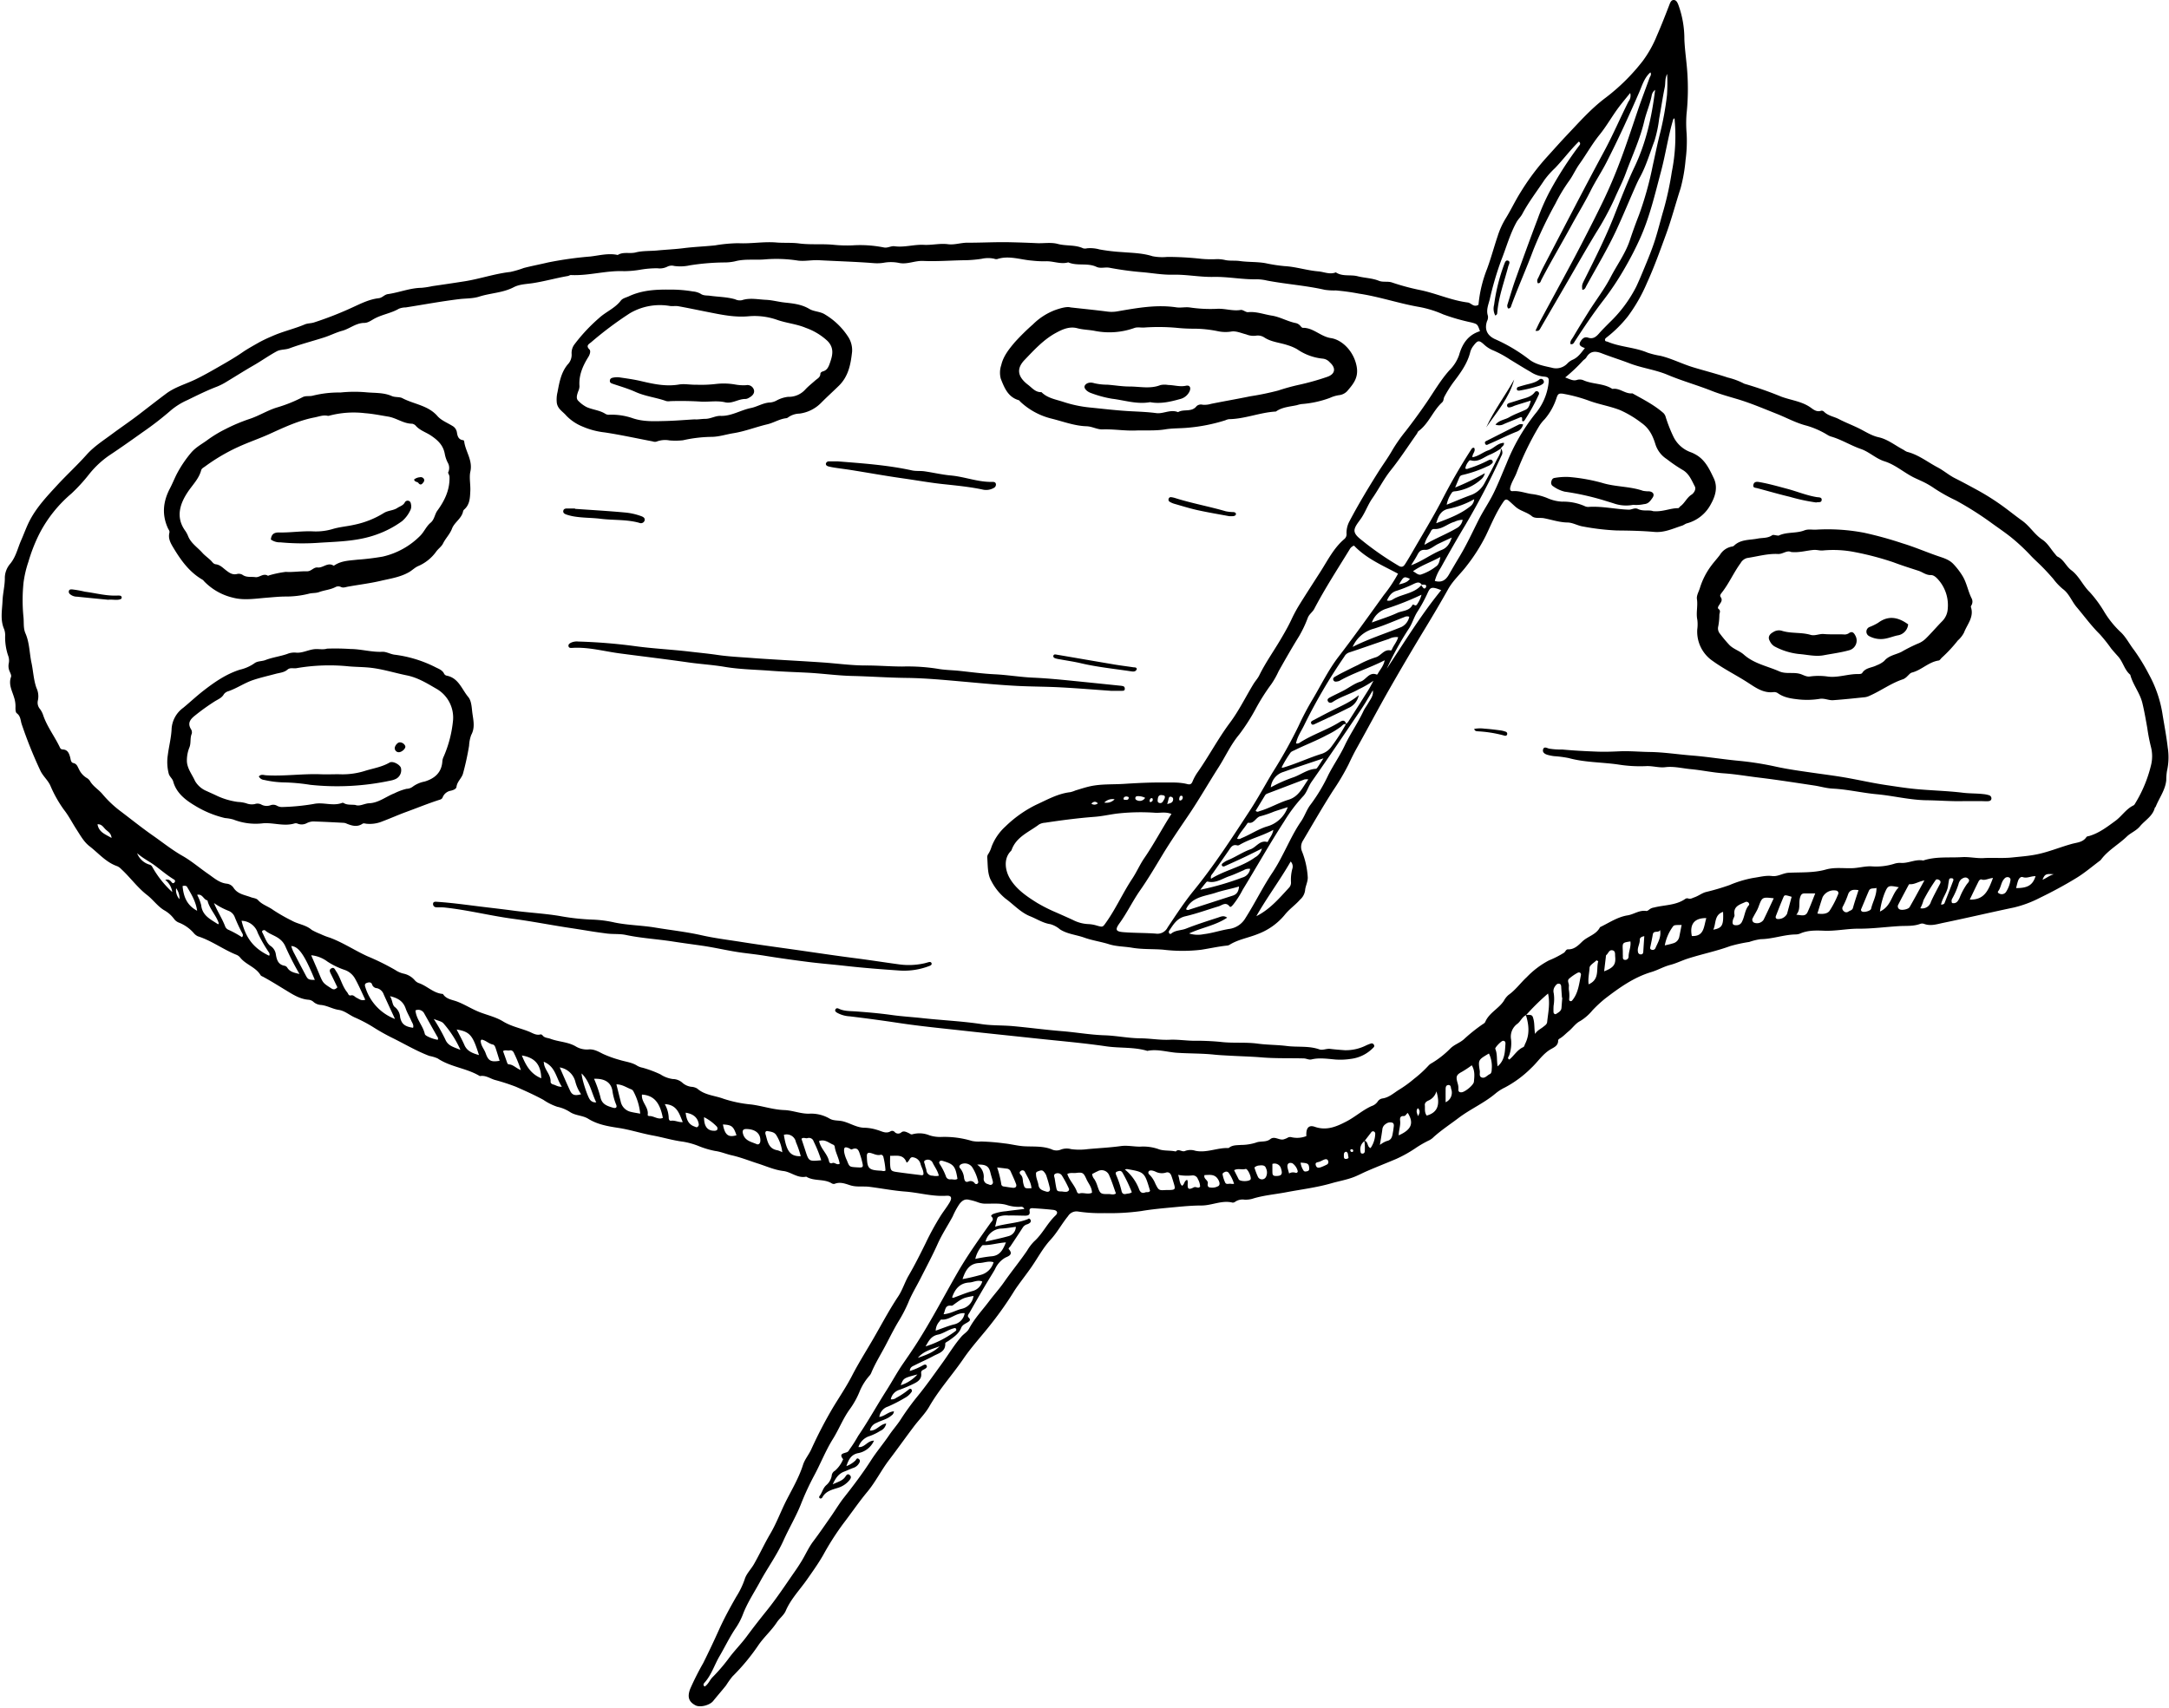 <?xml version="1.0" encoding="UTF-8"?>
<!DOCTYPE svg PUBLIC '-//W3C//DTD SVG 1.0//EN'
          'http://www.w3.org/TR/2001/REC-SVG-20010904/DTD/svg10.dtd'>
<svg height="518.0" preserveAspectRatio="xMidYMid meet" version="1.0" viewBox="-0.5 -0.0 657.7 518.0" width="657.7" xmlns="http://www.w3.org/2000/svg" xmlns:xlink="http://www.w3.org/1999/xlink" zoomAndPan="magnify"
><g data-name="Layer 2"
  ><g data-name="Layer 1"
    ><g id="change1_1"
      ><path d="M447.816,92.438a39.071,39.071,0,0,1,2.628-10.952c1.196-3.269,2.091-6.621,3.198-9.91A24.143,24.143,0,0,1,455.971,66.4c1.629-2.611,2.933-5.424,4.57-8.029a71.967,71.967,0,0,1,7.591-10.273c2.189-2.404,4.337-4.847,6.575-7.204,3.701-3.899,7.256-7.944,11.592-11.198a60.816,60.816,0,0,0,11.343-11.223A35.033,35.033,0,0,0,501.923,10.8c1.368-3.128,2.609-6.313,3.834-9.501C506.01.639,506.314.023,506.97.001c.784-.027,1.124.667,1.416,1.365a30.034,30.034,0,0,1,1.86,10.54c.133,3.254.631,6.457.864,9.692a72.208,72.208,0,0,1-.209,13.029,37.028,37.028,0,0,0,.033,5.881,42.629,42.629,0,0,1-.324,8.011,49.08,49.08,0,0,1-1.513,8.598c-1.496,4.601-2.711,9.292-4.371,13.837-1.825,4.998-3.611,10.008-5.826,14.861a49.702,49.702,0,0,1-5.761,10.1,37.479,37.479,0,0,1-6.387,6.357c-.324.254-.666.494-.55.955.094.372.487.297.765.415,3.895,1.642,8.23,1.658,12.129,3.318a25.256,25.256,0,0,0,3.929.958c3.399.831,6.5,2.438,9.804,3.447,3.52,1.075,7.099,1.972,10.595,3.142a21.5,21.5,0,0,1,4.82,1.78,1.568,1.568,0,0,0,.448.169,109.858,109.858,0,0,1,10.968,3.852c3.007,1.108,6.335,1.419,9.026,3.401.877.646,1.824,1.315,3.077.847a1.06,1.06,0,0,1,.844.325c1.244,1.246,2.984,1.443,4.436,2.199,2.009,1.046,4.138,1.851,6.16,2.85,1.912.944,3.738,2.193,5.973,2.686,2.772.611,5.062,2.542,7.593,3.838a4.672,4.672,0,0,0,.998.575c3.454.862,6.207,3.101,9.278,4.718,1.828.963,3.412,2.36,5.214,3.267,2.404,1.21,4.768,2.492,7.125,3.781a72.8,72.8,0,0,1,9.011,5.902c1.431,1.084,2.852,2.197,4.314,3.244,2.286,1.637,3.721,4.161,6.073,5.716,1.669,1.104,2.573,2.888,3.849,4.342.26.296.489.683.821.842,1.854.892,2.55,2.923,4.125,4.094,2.359,1.754,3.465,4.572,5.563,6.611a37.053,37.053,0,0,1,4.473,6.084,29.177,29.177,0,0,0,4.741,5.901c1.74,1.535,2.799,3.753,4.228,5.585a58.937,58.937,0,0,1,4.54,7.435,36.82,36.82,0,0,1,4.16,12.361c.537,3.26,1.153,6.501,1.534,9.798a18.787,18.787,0,0,1-.222,7.081,16.812,16.812,0,0,0-.222,2.81c-.288,3.022-2.128,5.371-3.195,8.048-.057.142-.251.236-.288.377-.665,2.543-2.961,3.732-4.482,5.565-1.165,1.404-2.811,1.972-4.001,3.122-2.494,2.408-5.621,4.096-7.746,6.901a1.733,1.733,0,0,1-.322.352c-2.399,1.79-4.687,3.761-7.231,5.314-3.555,2.171-7.238,4.159-10.988,5.974a34.563,34.563,0,0,1-7.946,2.974c-7.139,1.492-14.24,3.169-21.382,4.646-1.906.394-3.864,1.087-5.878.311a1.819,1.819,0,0,0-1.182.02c-2.072.767-4.226.543-6.362.669-4.082.241-8.195.806-12.231.78-3.539-.022-6.975.762-10.525.618-2.333-.095-4.91-.18-7.234.845a3.72,3.72,0,0,1-1.402.281c-3.58.066-6.984,1.395-10.58,1.433a17.923,17.923,0,0,0-3.473.846,44.692,44.692,0,0,0-5.765,1.25c-4.22,1.552-8.625,2.427-12.882,3.8-1.766.57-3.527,1.453-5.272,1.899-2.031.519-3.773,1.578-5.715,2.157-5.363,1.599-9.822,4.803-14.146,8.129a39.05,39.05,0,0,0-3.747,3.483,14.809,14.809,0,0,1-3.727,3.26c-1.407.701-2.307,2.123-3.536,3.127-.782.639-1.491,1.403-2.349,1.979-.332.223-.816.428-.812.824.015,1.512-1.169,2.018-2.167,2.585-2.471,1.404-3.945,3.826-5.954,5.699a33.457,33.457,0,0,1-8.076,5.976,13.364,13.364,0,0,0-2.778,1.78c-3.457,2.924-7.649,4.724-11.237,7.443-2.491,1.887-5.107,3.61-7.451,5.691a5.369,5.369,0,0,1-1.302,1.003,32.694,32.694,0,0,0-4.503,2.6,39.127,39.127,0,0,1-5.597,3.106c-2.982,1.266-6.001,2.444-8.972,3.735-1.38.599-2.699,1.325-4.12,1.851-2.153.798-4.412,1.185-6.607,1.819-4.472,1.291-9.116,1.846-13.686,2.714-3.431.651-6.945.926-10.296,1.988a7.655,7.655,0,0,1-2.361.256,3.999,3.999,0,0,0-2.748.587,1.223,1.223,0,0,1-.879.312c-3.241-.81-6.239.878-9.412.877-2.666-.001-5.338.239-7.997.491-3.449.326-6.912.619-10.322,1.2a69.659,69.659,0,0,1-11.075.617,46.234,46.234,0,0,1-8.115-.493,3.011,3.011,0,0,0-2.962,1.413c-1.893,2.31-3.274,4.958-5.329,7.187-2.277,2.47-3.885,5.552-5.827,8.338-1.213,1.741-2.513,3.421-3.757,5.14-.558.771-1.107,1.552-1.602,2.364a104.22,104.22,0,0,1-6.378,9.105c-2.873,3.753-6.154,7.211-8.805,11.086-3.36,4.911-7.388,9.324-10.377,14.525-1.228,2.137-3.108,3.986-4.639,6.012-2.558,3.387-5.01,6.852-7.58,10.232-2.343,3.081-4.084,6.639-6.553,9.602-2.581,3.099-4.823,6.432-7.272,9.613a82.433,82.433,0,0,0-6.089,9.519c-1.489,2.61-3.221,5.026-4.934,7.476-2.192,3.137-4.913,5.899-6.462,9.508-.562,1.31-1.892,2.268-2.702,3.498-1.661,2.525-3.963,4.51-5.654,7.016a63.425,63.425,0,0,1-7.81,9.393,28.418,28.418,0,0,0-1.927,2.705c-1.279,1.606-2.632,3.147-3.921,4.742-1.03,1.274-3.933,2.038-5.337,1.305-2.07-1.081-2.529-2.558-1.627-4.971a84.15,84.15,0,0,1,3.968-7.867q2.496-5.011,4.789-10.114c1.548-3.429,3.364-6.746,5.243-10.025a24.768,24.768,0,0,0,2.545-5.277c.487-1.648,1.9-3.004,2.788-4.556,1.727-3.017,3.186-6.205,4.934-9.176,1.98-3.364,3.276-7.005,5.046-10.44,1.764-3.422,3.727-6.797,4.911-10.518.531-1.669,1.716-3.022,2.462-4.622a133.511,133.511,0,0,1,6.588-12.695c1.948-3.222,4.085-6.365,5.803-9.697,1.804-3.499,3.88-6.833,5.864-10.205,2.714-4.612,5.166-9.383,8.136-13.844,1.324-1.989,1.988-4.299,3.189-6.364,1.867-3.21,3.535-6.541,5.178-9.875a82.26,82.26,0,0,1,4.578-8.341c.861-1.333,1.859-2.582,2.658-3.949.81-1.386.515-2.117-.942-2.016-4.25.296-8.328-.952-12.511-1.267-3.6-.271-7.233-.982-10.853-1.44-1.899-.24-3.877.143-5.777-.452-1.566-.491-3.114-1.146-4.809-.443a1.234,1.234,0,0,1-.916-.194c-2.369-1.413-5.327-.539-7.677-1.997-2.6.568-4.579-1.423-6.914-1.707-2.74-.333-5.17-1.457-7.725-2.272-2.658-.848-5.269-1.901-7.98-2.504-1.688-.375-3.264-1.086-5.017-1.31a26.767,26.767,0,0,1-5.206-1.578,22.553,22.553,0,0,0-4.588-1.241c-3.075-.386-6.054-1.316-9.089-1.87-3.499-.639-6.872-1.756-10.408-2.298-3.107-.476-6.344-1.011-9.151-2.762-1.685-1.051-3.814-.926-5.533-2.042a11.447,11.447,0,0,0-3.882-1.608,16.944,16.944,0,0,1-4.203-2.101c-2.694-1.472-5.515-2.72-8.302-3.957a63.375,63.375,0,0,0-6.52-2.113c-1.415-.449-2.712-1.42-4.325-1.148a.367.367,0,0,1-.229-.048c-3.976-2.374-8.815-2.68-12.692-5.3a11.203,11.203,0,0,0-2.498-.749c-4.062-1.536-7.772-3.792-11.658-5.678a62.876,62.876,0,0,1-5.566-3.175,43.864,43.864,0,0,0-5.416-2.825c-1.642-.724-3.009-2.022-4.901-2.299-1.845-.269-3.48-1.319-5.381-1.49a3.805,3.805,0,0,1-2.192-.89,2.526,2.526,0,0,0-1.504-.682c-2.684-.188-4.897-1.664-7.05-2.971-2.225-1.352-4.43-2.738-6.723-3.979-.277-.15-.653-.259-.795-.498-1.467-2.482-4.473-3.173-6.195-5.357a2.872,2.872,0,0,0-1.148-.839c-4.022-1.606-7.522-4.294-11.688-5.61A3.628,3.628,0,0,1,58.2,282.923a11.652,11.652,0,0,0-4.466-3.118,3.228,3.228,0,0,1-1.487-1.161,9.527,9.527,0,0,0-3.038-2.628c-1.978-1.227-3.301-3.176-5.118-4.58-2.966-2.292-5.13-5.387-7.875-7.9a3.652,3.652,0,0,0-1.162-.831c-3.404-1.166-5.649-3.926-8.37-6.027-1.777-1.373-2.794-3.298-4-5.152-1.277-1.964-2.332-4.085-3.79-5.933a37.327,37.327,0,0,1-4.146-7.381c-.791-1.674-2.219-2.821-3.016-4.509a133.852,133.852,0,0,1-5.644-14.051c-.39-1.146-.293-2.463-1.505-3.339-.407-.294-.407-1.319-.383-2.002a8.569,8.569,0,0,0-.434-2.798c-.601-2.02-1.745-3.959-.919-6.231.157-.432-.185-1.089-.398-1.6a4.011,4.011,0,0,1-.28-2.561,4.184,4.184,0,0,0-.23-2.357,17.442,17.442,0,0,1-.881-5.797,5.29,5.29,0,0,0-.293-2.124c-1.25-2.825-.621-5.737-.497-8.638.102-2.396.746-4.719.698-7.15a6.733,6.733,0,0,1,1.659-4.113c1.726-2.12,2.241-4.711,3.292-7.089.923-2.088,1.659-4.244,2.751-6.274,2.121-3.945,5.145-7.141,8.132-10.384,2.916-3.166,6.097-6.074,8.964-9.293,2.222-2.495,5.047-4.288,7.711-6.271,2.67-1.987,5.434-3.842,8.08-5.873,2.747-2.109,5.496-4.258,8.274-6.339,2.716-2.034,5.868-2.883,8.812-4.29,2.39-1.143,4.702-2.459,7.002-3.78,2.475-1.422,4.968-2.833,7.313-4.453,1.627-1.124,3.337-2.045,5.036-3.024a44.191,44.191,0,0,1,4.024-1.917c3.215-1.447,6.676-2.197,9.918-3.57.854-.361,1.878-.3,2.774-.588a104.983,104.983,0,0,0,11.753-4.603c2.528-1.163,5.059-2.432,7.866-2.749,1.123-.127,1.713-1.093,2.788-1.246,3.427-.487,6.697-1.862,10.198-1.911a25.559,25.559,0,0,0,3.297-.512q4.877-.695,9.745-1.458c4.674-.738,9.176-2.322,13.896-2.841a30.091,30.091,0,0,0,4.097-1.209c2.456-.63,4.939-1.099,7.393-1.683a111.304,111.304,0,0,1,12.818-1.797c2.741-.325,5.465-1.075,8.26-.455,1.678-1.063,3.626-.303,5.478-.784,2.005-.521,4.333-.378,6.517-.587,2.666-.256,5.336-.362,8.006-.702,3.145-.4,6.345-.511,9.514-.843a45.784,45.784,0,0,1,7.055-.657c3.854.203,7.658-.541,11.528-.216,2.25.189,4.602-.01,6.838.284,3.483.458,6.967.077,10.451.409a40.663,40.663,0,0,0,5.863.17,36.592,36.592,0,0,1,9.418.635c1.207.257,2.148-.509,3.276-.356,2.988.405,5.915-.586,8.903-.43,2.432.127,4.838-.513,7.302-.19,1.96.257,3.891-.468,5.897-.458,4.258.02,8.509-.236,12.783-.142,2.741.06,5.512.151,8.247.282,2.119.101,4.296-.323,6.344.229,2.543.685,5.268.192,7.722,1.341a2.245,2.245,0,0,0,1.17-.017,10.665,10.665,0,0,1,3.767.346,57.591,57.591,0,0,0,6.809.808c3.096.25,6.225.288,9.27,1.254a15.529,15.529,0,0,0,4.476.21,92.917,92.917,0,0,1,10.311.577,32.797,32.797,0,0,0,4.779.091,10.861,10.861,0,0,1,2.562.299c1.404.283,2.9.073,4.328.278,2.604.373,5.259.191,7.829.658a48.755,48.755,0,0,0,5.767.888c3.486.196,6.771,1.311,10.191,1.591,1.769.145,3.519,1.053,5.34.3,2.027,1.355,4.426.617,6.596,1.175,2.135.55,4.386.548,6.465,1.386,1.267.51,2.639.06,3.986.514a69.876,69.876,0,0,0,8.433,2.276c4.915.997,9.519,3.159,14.516,3.786C445.657,91.876,446.296,93.317,447.816,92.438Zm-34.61,253.543c1.25.144.755,1.829,1.887,2.207a8.029,8.029,0,0,0,1.412-4.254.746.746,0,0,0-.417-.783.656.656,0,0,0-.812.289c-.673.871-1.348,1.74-2.011,2.624a3.018,3.018,0,0,0-1.232,3.06c.031.333.056.651.426.723a.695.695,0,0,0,.871-.577A14.831,14.831,0,0,0,413.206,345.981Zm17.449-168.705c-.262.371.072.571.247.798.189.245.418.551.767.318a.826.826,0,0,0,.293-.591c.011-.404-.325-.477-.653-.49-.236-.009-.472.007-.709.011-.642-.953-1.42-.676-2.267-.307a39.559,39.559,0,0,1-5.254,2.133c-1.669.457-2.333,1.564-3.032,2.958,1.084.322,1.746-.325,2.377-.648C425.165,180.058,428.543,179.897,430.655,177.276ZM462.24,307.874c-1.204.536-1.628,1.856-2.605,2.606a4.785,4.785,0,0,0-1.934,4.767,11.072,11.072,0,0,1-.599,4.886c-.104.321-.693.828.071,1.203,1.457-1.179,2.388-2.943,4.181-3.74.398-.177.412-.639.589-.986,1.477-2.902,1.167-5.84.24-8.8,1.894-.079,2.013.004,2.35,1.472.316,1.374.172,2.792.452,4.286.611-1.063,1.671-1.491,2.514-2.182.494-.405,1.065-.71,1.142-1.442.295-2.812.946-5.615.269-8.625A69.116,69.116,0,0,0,462.24,307.874Zm-54.591-88.291a4.484,4.484,0,0,0,.669-.678q3.082-4.819,6.127-9.661c.562-.899,1.025-1.859,1.533-2.791a29.701,29.701,0,0,1-4.417,2.554c-2.551,1.487-5.454,2.237-7.928,3.87-.547.361-1.139.379-1.462-.178-.391-.676.272-1.011.731-1.256,1.335-.713,2.72-1.333,4.059-2.04,1.685-.89,3.255-2.127,5.04-2.665,1.774-.535,2.647-3.123,5.014-2.134.051.021.241-.199.313-.335.641-1.211,1.698-2.225,2.042-4.023-4.694,2.407-9.423,3.799-13.692,6.235a2.384,2.384,0,0,1-.689.193c-.497.104-.99.098-1.19-.469-.156-.442.119-.753.494-.964.693-.388,1.379-.79,2.087-1.148,1.632-.825,3.264-1.653,4.918-2.431a30.228,30.228,0,0,1,5.241-2.276c1.731-.437,2.611-2.618,4.705-2.103.079.019.268-.188.324-.324.522-1.259,1.524-2.311,1.889-3.724a4.835,4.835,0,0,0-2.773.531c-4.068,1.359-8.105,2.812-12.18,4.149a2.579,2.579,0,0,0-1.364,1.217,165.428,165.428,0,0,0-12.27,20.982c-.851,1.722-2.02,3.366-2.377,5.357a1.485,1.485,0,0,0,1.231-.304c3.837-2.452,8.236-3.812,12.085-6.23,1.019-.64,1.602-.426,1.895.702-.769-.26-1.187.402-1.615.755a25.669,25.669,0,0,1-4.286,2.563c-3.151,1.712-6.513,2.962-9.721,4.548-.503.249-1.06.39-1.36.897a34.887,34.887,0,0,0-2.607,4.354c.224.048.308.095.373.076,4.05-1.173,7.862-3.01,11.895-4.251a5.843,5.843,0,0,0,2.872-2.179A57.257,57.257,0,0,0,407.649,219.583Zm46.96-83.551a1.846,1.846,0,0,1,.155,2.213,223.006,223.006,0,0,1-10.906,20.94c-2.583,4.3-5.07,8.66-7.5,13.049a13.741,13.741,0,0,0-1.782,3.953c2.15.626,3.361-.334,4.285-1.938q1.589-2.761,3.233-5.491c2.155-3.585,3.899-7.38,5.779-11.108,1.37-2.719,3.122-5.247,4.47-7.976,1.469-2.975,2.673-6.081,3.986-9.133a59.803,59.803,0,0,1,8.65-14.984,17.623,17.623,0,0,0,4.04-8.997c.264-1.946.156-2.233-1.642-2.371a8.738,8.738,0,0,1-3.742-1.387c-2.115-1.21-4.179-2.511-6.266-3.769a32.516,32.516,0,0,0-4.994-2.725,9.013,9.013,0,0,1-2.823-1.774c-1.573-1.439-1.953-1.38-3.276.352a5.236,5.236,0,0,0-.96,1.909c-.886,3.562-3.031,6.412-5.186,9.254a36.807,36.807,0,0,0-2.646,4.259c-.315.56-.165,1.234-.697,1.726-2.789,2.575-4.04,6.42-7.169,8.729-.234.173-.312.546-.494.804-2.608,3.69-5.066,7.5-7.883,11.024-2.149,2.689-3.66,5.742-5.606,8.532-1.32,1.891-2.077,4.098-3.35,5.999-.846,1.263-2.151,2.664-2.062,3.909.097,1.355,1.785,2.429,2.985,3.429a90.787,90.787,0,0,0,10.389,7.122c.977.608,1.499.232,1.965-.492.813-1.263,1.572-2.561,2.323-3.863,2.859-4.955,5.839-9.847,8.52-14.897a179.403,179.403,0,0,1,9.15-15.92c.221-.33.397-.695.947-.6.591,1.049-.634,1.821-.519,2.866,1.83-.301,3.181-1.545,4.823-2.106,1.647-.562,2.812-2.212,4.727-2.268.145.954-.772,1.105-.923,1.727a19.678,19.678,0,0,1-3.082,1.757c-1.96.704-3.614,2.48-5.974,1.844a.62.62,0,0,0-.763.366,4.129,4.129,0,0,0-.968,2.084c.425.297.77.069,1.146-.06a35.564,35.564,0,0,0,5.737-2.363c.444-.245.98-.438,1.301.017.464.657-.226.976-.616,1.315a3.288,3.288,0,0,1-.849.432,37.182,37.182,0,0,1-7.384,2.586c-.538.111-.89.254-1.093.708-.42.941-.805,1.897-1.327,3.14a74.867,74.867,0,0,0,9.004-4.34,3.382,3.382,0,0,1-1.195,1.93,14.787,14.787,0,0,1-7.467,3.516c-.547.088-1.093-.028-1.43.602a9.013,9.013,0,0,0-1.474,3.507c2.647-1.063,5.027-2.097,7.463-2.973a7.6,7.6,0,0,0,4.122-3.778c1.192-2.167,2.354-4.354,3.444-6.574C453.782,138.561,454.681,137.473,454.61,136.032ZM448.269,100.44c-.752-2.146-.751-2.15-2.703-2.667a61.163,61.163,0,0,1-8.472-2.436,32.28,32.28,0,0,0-7.19-2.231c-6.187-1.057-12.142-3.131-18.352-4.055a66.383,66.383,0,0,0-7.02-.967,18.659,18.659,0,0,1-3.338-.193c-5.76-1.31-11.663-1.697-17.454-2.794a14.768,14.768,0,0,0-3.069-.396c-4.427.112-8.78-.814-13.225-.721-4.088.086-8.197-.769-12.284-.67-3.247.078-6.409-.533-9.583-.784a94.593,94.593,0,0,1-9.624-1.319c-1.367-.252-2.755.3-3.976-.276-2.739-1.293-5.825-.176-8.554-1.363-2.353.686-4.628-.473-7.01-.323a31.331,31.331,0,0,1-3.967-.207c-3.515-.263-7.01-1.64-10.593-.455a1.845,1.845,0,0,1-.925-.125,8.927,8.927,0,0,0-3.799.037,37.913,37.913,0,0,1-5.703.435c-3.998.081-8.004.39-11.989.206-2.472-.114-4.767,1.082-7.18.636a12.32,12.32,0,0,0-4.495-.133,12.507,12.507,0,0,1-3.313.167c-5.532-.438-11.078-.585-16.615-.888-2.156-.118-4.281.38-6.375.113a42.475,42.475,0,0,0-9.739-.388c-3.119.32-6.286-.227-9.386.62a15.173,15.173,0,0,1-3.426.335,70.961,70.961,0,0,0-10.209.871,13.494,13.494,0,0,1-4.75.196,2.946,2.946,0,0,0-2.096.207,5.134,5.134,0,0,1-3.002.49,30.199,30.199,0,0,0-4.991.4,30.13,30.13,0,0,1-5.196.477c-5.403-.24-10.652,1.448-16.048,1.174-.295-.015-.594.238-.905.291-3.57.61-7.057,1.613-10.645,2.168-1.943.3-4.002.303-5.802,1.24-3.284,1.711-7.01,1.747-10.457,2.846-1.933.617-4.005.516-6.005.756-5.444.655-10.843,1.67-16.264,2.52a5.677,5.677,0,0,0-2.097.402c-2.272,1.336-4.924,1.704-7.27,2.931-.975.509-2.018,1.359-3.193,1.364-2.55.01-4.424,1.772-6.735,2.397-1.836.497-3.559,1.394-5.375,1.98-3.514,1.135-7.108,2.042-10.564,3.325-1.308.486-2.728.287-3.9.921-2.421,1.307-4.661,2.919-7.056,4.293-2.722,1.562-5.391,3.265-8.09,4.89a18.954,18.954,0,0,1-2.945,1.514c-3.1,1.178-6.043,2.647-9.015,4.1a20.955,20.955,0,0,0-4.843,2.981,97.173,97.173,0,0,1-8.708,6.753c-3.375,2.407-6.781,4.82-10.249,7.119a28.51,28.51,0,0,0-5.994,5.642,51.84,51.84,0,0,1-5.36,5.854,40.026,40.026,0,0,0-9.681,12.135,50.003,50.003,0,0,0-3.341,8.517,32.552,32.552,0,0,0-1.495,6.4A52.047,52.047,0,0,0,6.6,186.981c.205,1.697-.092,3.476.617,5.095,1.249,2.855,1.201,5.981,1.835,8.961.535,2.514.624,5.133,1.499,7.597a5.939,5.939,0,0,1,.407,3.928,2.942,2.942,0,0,0,.671,2.478,6.663,6.663,0,0,1,.971,1.889c1.208,3.547,3.556,6.513,5.122,9.881a.854.854,0,0,0,.773.484c1.519.054,1.936,1.144,2.271,2.338.19.676.18,1.618.979,1.787,1.093.23,1.303,1.176,1.691,1.859a6.082,6.082,0,0,0,2.321,2.636,2.731,2.731,0,0,1,1.038.972c.949,1.647,2.641,2.568,3.834,4.025a33.214,33.214,0,0,0,5.657,5.293c3.189,2.421,6.321,4.936,9.602,7.225,2.966,2.07,5.77,4.339,8.97,6.155,2.708,1.537,5.205,3.692,7.832,5.503,1.705,1.175,3.333,2.689,5.584,2.917a2.836,2.836,0,0,1,2.011,1.197c1.256,1.989,3.406,2.193,5.287,2.908.738.281,1.657.296,2.185.886,1.266,1.418,3.118,1.9,4.6,3.003a53.767,53.767,0,0,0,5.662,3.235c1.91,1.082,4.219,1.237,6.013,2.796a20.243,20.243,0,0,0,2.648,1.247,20.474,20.474,0,0,0,2.851,1.11c3.978,1.478,7.497,3.842,11.326,5.602a73.409,73.409,0,0,1,8.539,4.215,7.399,7.399,0,0,0,2.605,1.107,6.136,6.136,0,0,1,3.213,1.922,3,3,0,0,0,1.226.901c2.563.846,4.497,3.114,7.368,3.317.976,1.593,2.819,1.743,4.296,2.302,2.451.927,4.617,2.388,7.082,3.307,2.295.856,4.79,1.455,6.835,2.707,2.498,1.53,5.258,2.042,7.866,3.091,1.161.467,2.191,1.236,3.552.854.162-.046.471.158.605.329.607.774,1.535.696,2.331.997,2.491.943,5.251.918,7.635,2.275a6.549,6.549,0,0,0,3.874.973c1.707-.194,3.159.7,4.42,1.327a33.508,33.508,0,0,0,5.133,1.854c1.801.562,3.772.73,5.394,1.821a5.523,5.523,0,0,0,1.548.538,34.513,34.513,0,0,1,5.369,2,9.041,9.041,0,0,0,3.739,1.423,4.455,4.455,0,0,1,3.042,1.228,5.122,5.122,0,0,0,2.593,1.13,3.826,3.826,0,0,1,1.815.546c2.248,2.006,5.294,2.088,7.927,3.076a38.307,38.307,0,0,0,8.458,1.748c3.362.432,6.589,1.57,9.995,1.688,2.601.091,5.054,1.205,7.71,1.087a11.131,11.131,0,0,1,6.087,1.535c1.184.675,2.621.457,3.935.778,2.285.557,4.293,2.001,6.763,1.963a14.353,14.353,0,0,1,3.687.661c1.266.322,2.644,1.304,4.114.374a.995.995,0,0,1,1.123.202,1.438,1.438,0,0,0,2.113.124c.721-.517,1.544-.043,2.253.278.35.159.594.484,1.059.343a7.943,7.943,0,0,1,5.142.302,10.535,10.535,0,0,0,3.732.5,28.59,28.59,0,0,1,9.157,1.212,9.749,9.749,0,0,0,2.818.169,66.928,66.928,0,0,1,7.065.581c2.016.205,3.979.755,6.016.869,2.734.153,5.498-.13,8.184.881a3.463,3.463,0,0,0,2.769.181,5.014,5.014,0,0,1,3.259-.19,18.898,18.898,0,0,0,4.994-.004c3.357-.311,6.733-.464,10.068-.925,1.991-.276,3.898.183,5.851.171a14.024,14.024,0,0,1,5.533.738c1.572.627,3.53.326,5.283.733.872-1.022,1.869.338,2.891-.19a4.75,4.75,0,0,1,3.063-.023c3.437.71,6.682-.994,10.079-.83,1.11-.973,2.493-.832,3.817-.946a15.073,15.073,0,0,0,4.459-.702c1.401-.568,3.036-.021,4.343-1.059,1.385-1.101,2.854.607,4.289-.01a5.867,5.867,0,0,0,.858-.347,1.561,1.561,0,0,1,1.365-.205,7.645,7.645,0,0,0,4.437-.363c-.167-2.421.687-3.46,2.554-2.81,3.59,1.25,6.603-.062,9.69-1.68,2.622-1.374,4.821-3.403,7.537-4.615a3.6,3.6,0,0,0,1.872-1.414,2.095,2.095,0,0,1,1.369-.886c1.978-.266,3.393-1.588,4.951-2.578a35.853,35.853,0,0,0,4.681-3.387,34.926,34.926,0,0,0,4.312-3.941,3.667,3.667,0,0,1,1.126-.862,28.394,28.394,0,0,0,5.619-4.447c1.286-1.247,3.016-1.699,4.294-2.97a52.526,52.526,0,0,1,5.209-4.163c.372-.285.827-.421,1.043-.922,1.17-2.712,4.033-3.943,5.617-6.34a6.235,6.235,0,0,1,1.41-1.786c2.142-1.506,3.647-3.659,5.549-5.415a26.37,26.37,0,0,1,6.701-5.057,28.678,28.678,0,0,0,4.59-2.342c.448-.316.575-1.054,1.243-1.025,1.886.083,3.216-1.329,4.257-2.334,1.697-1.638,4.301-2.107,5.408-4.383,2.743-1.315,5.281-3.096,8.384-3.59,1.903-.303,3.556-1.661,5.635-1.323.313.051.742-.284,1.039-.533a3.02,3.02,0,0,1,1.309-.512c3.183-.826,6.655-.615,9.51-2.63a1.012,1.012,0,0,1,.921-.097c.677.219,1.193-.153,1.797-.357,1.245-.421,2.303-1.294,3.517-1.616a70.82,70.82,0,0,0,7.14-2.102,33.703,33.703,0,0,1,7.277-2.187c1.852-.252,3.73-.805,5.652-.561,1.78.226,3.277-.905,5.044-.994,3.763-.189,7.577.069,11.27-.98,2.616-.742,5.313-.325,7.964-.408,2.083-.065,4.12-.713,6.158-.536a18.452,18.452,0,0,0,6.588-.799,5.498,5.498,0,0,1,1.89-.272c2.36.215,4.538-1.199,6.914-.717,3.841-1.287,7.837-.787,11.769-1.028,2.22-.136,4.393.418,6.625.285,2.84-.169,5.717.118,8.537-.179,2.478-.262,4.976-.435,7.445-.932,3.675-.74,7.113-2.203,10.701-3.193,1.577-.435,3.366-.463,4.417-2.083.136-.209.575-.231.878-.321,2.999-.895,5.445-2.783,7.903-4.582,1.938-1.419,3.243-3.616,5.503-4.694a1.329,1.329,0,0,0,.459-.54,40.238,40.238,0,0,0,4.867-11.758,11.351,11.351,0,0,0-.049-5.424,53.989,53.989,0,0,1-1.113-5.733c-.45-2.525-.875-5.022-1.479-7.535-.754-3.141-2.885-5.58-3.683-8.627-1.762-1.463-2.163-3.825-3.656-5.513-.712-.804-1.482-1.633-2.167-2.49a46.323,46.323,0,0,0-3.445-4.317c-2.577-2.534-4.678-5.461-7.003-8.203-1.499-1.768-2.248-4.093-4.219-5.517a17.881,17.881,0,0,1-2.855-3.035c-1.142-1.323-2.345-2.635-3.56-3.849-1.04-1.038-2.18-2.053-3.213-3.139a59.027,59.027,0,0,0-6.073-5.667c-1.903-1.507-3.916-2.868-5.879-4.29a97.891,97.891,0,0,0-10.864-6.876,51.4,51.4,0,0,1-6.431-3.599,25.448,25.448,0,0,0-4.334-2.427c-.764-.367-1.538-.69-2.301-1.092-2.876-1.515-5.369-3.726-8.526-4.717-2.613-.82-4.594-2.854-7.158-3.74-3.128-1.081-5.943-2.9-9.144-3.798a4.98,4.98,0,0,1-1.058-.517,25.913,25.913,0,0,0-6.267-2.758c-3.19-.804-6.035-2.399-9.04-3.587-4.002-1.581-7.966-3.288-12.085-4.506-2.582-.763-5.199-1.492-7.678-2.474-4.399-1.742-8.961-3.006-13.322-4.844-3.718-1.567-7.783-2.041-11.553-3.492-2.789-1.073-5.652-1.955-8.437-3.036-1.941-.753-3.53-.744-4.682,1.274-.226.396-.715.632-1.038.982a48.475,48.475,0,0,1-5.354,5.063c1.431.531,2.419,1.128,3.542.76a2.868,2.868,0,0,1,2.093.142c2.756,1.184,5.946.869,8.56,2.512a.371.371,0,0,0,.231.055c2.156-.323,3.799,1.611,5.94,1.348,3.262,1.824,6.616,3.503,9.449,6.003a2.769,2.769,0,0,1,.673,1.234,44.945,44.945,0,0,0,2.228,5.702,9.336,9.336,0,0,0,5.235,4.88,9.259,9.259,0,0,1,1.497.683c2.956,1.594,4.252,4.415,5.605,7.259,1.327,2.789.379,5.577-.823,7.728a11.562,11.562,0,0,1-7.278,5.929c-.53.127-.986.547-1.513.713-2.747.867-5.34,2.167-8.417,1.899-3.773-.328-7.588-.408-11.365-.434a72.942,72.942,0,0,1-10.168-1.19c-1.674-.245-3.186-1.208-4.764-1.23-2.493-.034-4.799-.848-7.169-1.297-1.23-.233-2.724.168-3.656-.611-1.487-1.243-3.432-1.542-4.901-2.803-.706-.606-1.374-1.264-2.085-1.867-.626-.531-1.073-.528-1.561.17-2.242,3.207-3.719,6.827-5.381,10.323a53.942,53.942,0,0,1-5.842,9.213c-1.806,2.402-4.125,4.411-5.6,7.048-2.284,4.085-4.672,8.103-7.099,12.104q-5.524,9.104-10.806,18.354c-3.325,5.833-6.462,11.773-9.74,17.633-.927,1.658-1.76,3.35-2.566,5.067a70.886,70.886,0,0,1-4.682,7.924c-3.224,5.041-6.204,10.239-9.256,15.389a3.547,3.547,0,0,0-.169,3.16,25.251,25.251,0,0,1,1.725,7.841c.019,1.407-.718,2.627-.811,3.926a4.479,4.479,0,0,1-1.521,2.796c-1.448,1.662-3.292,2.888-4.673,4.648a19.398,19.398,0,0,1-8.225,5.819c-2.833,1.153-5.933,1.603-8.565,3.282a2.201,2.201,0,0,1-.913.213c-2.561.289-5.086.856-7.626,1.248a48.624,48.624,0,0,1-11.511-.026c-3.14-.257-6.3-.053-9.43-.59-2.321-.399-4.699-.34-6.999-1.067-2.464-.78-5.072-1.13-7.497-2.001-2.443-.877-5.123-1.058-7.365-2.503a7.647,7.647,0,0,0-2.92-1.575c-2.219-.327-4.075-1.576-6.103-2.387-2.929-1.172-5.003-3.556-7.486-5.363a16.767,16.767,0,0,1-4.291-5.314c-1.243-2.099-1.044-4.753-1.26-7.197a1.833,1.833,0,0,1,.374-1.111,8.615,8.615,0,0,0,.945-2.128,15.974,15.974,0,0,1,4.198-6.124,36.162,36.162,0,0,1,9.322-6.592c3.356-1.534,6.595-3.394,10.352-3.818a8.828,8.828,0,0,0,1.571-.524c1.513-.446,3.015-.957,4.554-1.286,3.306-.706,6.69-.492,10.038-.701,3.864-.241,7.721-.454,11.609-.419,2.596.023,5.165-.169,7.703.476.862.219,1.278.014,1.619-.848a14.3,14.3,0,0,1,1.597-2.863c3.396-4.868,6.162-10.14,9.726-14.908,2.751-3.68,4.754-7.851,7.149-11.768.536-.877,1.27-1.646,1.718-2.56,1.843-3.761,4.265-7.172,6.392-10.76,1.206-2.034,2.392-4.092,3.393-6.23a44.919,44.919,0,0,1,2.573-4.736c2.045-3.28,4.155-6.521,6.236-9.779,2.208-3.456,4.037-7.192,7.261-9.898a1.905,1.905,0,0,0,.615-1.711,7.468,7.468,0,0,1,.92-3.687c2.657-5.05,5.597-9.939,8.632-14.77,1.424-2.267,3.027-4.428,4.343-6.754a48.874,48.874,0,0,1,4.089-5.824q3.184-4.106,6.131-8.395c2.318-3.369,4.356-6.953,7.084-10.002a12.156,12.156,0,0,0,2.916-4.563C442.902,104.218,444.681,101.566,448.269,100.44ZM507.26,35.905c-.388.097-.405.346-.469.56-1.502,5.093-2.248,10.357-3.616,15.495-1.837,6.895-3.43,13.831-6.375,20.373a97.762,97.762,0,0,1-4.567,8.874,87.127,87.127,0,0,1-6.447,9.739c-3.124,4.035-5.963,8.277-8.749,12.552-.273.419-.478,1.045-1.304.868-.242-.89.418-1.5.785-2.127,1.49-2.544,3.048-5.049,4.61-7.55,2.229-3.57,4.832-6.906,6.774-10.651,1.935-3.732,4.472-7.147,5.817-11.193q1.267-3.81,2.732-7.554a102.275,102.275,0,0,0,4.206-15.047c.741-3.323,1.413-6.689,2.256-9.971a90.118,90.118,0,0,0,2.065-11.437,54.859,54.859,0,0,0,.044-6.414c-.729,1.463-.467,2.779-.717,4.005-.647,3.176-1.119,6.387-1.705,9.576a38.323,38.323,0,0,1-1.415,6.711c-1.405,3.696-2.491,7.53-4.405,11.028-.649,1.187-1.193,2.434-1.738,3.674-1.784,4.058-3.476,8.157-5.335,12.18-2.705,5.857-6.044,11.383-9.14,17.036-.288.526-.443,1.242-1.267,1.255-.16-1.382-.103-1.55.653-3.065,3.168-6.342,6.36-12.67,8.97-19.276,1.977-5.005,3.901-10.061,6.203-14.901,3.525-7.409,5.239-15.17,6.248-23.383a2.679,2.679,0,0,0-1.043,1.753c-.509,2.652-1.63,5.11-2.251,7.745-1.285,5.461-3.7,10.581-5.628,15.848-.948,2.589-2.255,5.044-3.346,7.583a85.669,85.669,0,0,1-5.644,10.415c-2.014,3.329-3.972,6.686-5.909,10.06-3.612,6.291-7.282,12.548-10.915,18.827-.282.487-.47,1.022-1.545.819.497-1.025.93-2.005,1.435-2.946,2.225-4.14,4.48-8.265,6.707-12.404,1.92-3.568,3.856-7.128,5.712-10.729,2.37-4.599,4.742-9.199,6.966-13.868,1.499-3.146,2.868-6.351,4.144-9.611,2.259-5.766,4.159-11.655,6.144-17.503,1.095-3.224,2.327-6.387,3.464-9.59.178-.502.713-1.031.274-1.709-1.867,1.66-2.475,3.92-3.379,6.005-3.098,7.149-6.342,14.227-9.88,21.172-1.518,2.98-3.384,5.773-4.871,8.746-1.818,3.633-3.94,7.083-5.88,10.639-2.975,5.455-6.156,10.798-9.024,16.314-.23.442-.298,1.147-1.094,1.067a1.484,1.484,0,0,1,.101-1.576c.522-1.078.978-2.189,1.532-3.249,6.153-11.772,12.224-23.588,18.527-35.279,2.649-4.914,4.831-10.037,7.333-15.011a2.82,2.82,0,0,0,.51-2.574c-1.217,1.51-2.279,2.771-3.278,4.08-2.116,2.776-3.796,5.852-6.001,8.578-2.265,2.8-4.027,5.97-6.109,8.894-1.207,1.695-2.004,3.594-3.225,5.234a49.596,49.596,0,0,0-4.022,6.701,123.945,123.945,0,0,0-6.751,14.163c-2.067,5.561-4.506,10.994-6.569,16.569-.18.486-.229,1.141-1.043,1.131a1.339,1.339,0,0,1-.169-1.331c.779-2.51,1.508-5.04,2.393-7.513,2.193-6.125,4.412-12.241,6.723-18.322a63.972,63.972,0,0,1,3.604-8.233,110.687,110.687,0,0,1,9.075-14.109.681.681,0,0,0-.209-1.098c-2.58,2.506-4.72,5.449-7.234,8.05a25.919,25.919,0,0,0-3.161,3.549c-2.271,3.435-4.808,6.703-6.739,10.349-.488.921-1.248,1.573-1.756,2.494-2.045,3.714-3.119,7.784-4.68,11.671A96.306,96.306,0,0,0,451.21,90.867c-.421,1.618-1.1,3.172-.54,4.897a2.578,2.578,0,0,1-.26,1.63c-.825,2.431-.014,4.305,2.354,5.431a49.925,49.925,0,0,1,10.218,6.032c2.089,1.696,4.583,2.1,7.032,2.656a4.71,4.71,0,0,0,4.788-1.306,4.769,4.769,0,0,1,1.553-1.095c1.685-.732,2.625-2.157,3.722-3.549-1.641-.576-1.93-1.099-1.248-2.139.509-.776,1.192-1.373,2.199-1.028,1.476.506,2.406-.192,3.312-1.233.991-1.139,2.083-2.191,3.139-3.272a40.334,40.334,0,0,0,8.184-10.968q.953-2.046,1.812-4.135c1.276-3.08,2.584-6.141,3.643-9.314,1.101-3.3,1.887-6.682,2.882-10.004a96.343,96.343,0,0,0,2.444-11.37A55.124,55.124,0,0,0,507.26,35.905Zm-97.18,129.574a2.418,2.418,0,0,0-1.352,1.173c-3.65,5.954-7.461,11.813-10.709,18.005-.522.996-1.518,1.581-1.954,2.688a35.284,35.284,0,0,1-2.724,5.731c-2.141,3.444-4.136,6.963-6.13,10.49a25.543,25.543,0,0,1-2.202,3.915,61.866,61.866,0,0,0-4.797,7.58,59.975,59.975,0,0,1-4.975,7.735c-2.556,3.052-4.15,6.662-6.256,9.953-3.051,4.767-5.868,9.711-9.04,14.405-2.732,4.043-5.502,8.051-8.024,12.232-2.159,3.581-4.289,7.192-6.683,10.614-2.26,3.229-3.945,6.795-6.255,9.992-1.456,2.016-1.136,2.543,1.306,2.731,3.212.246,6.451.185,9.652.421a3.453,3.453,0,0,0,3.631-1.896c2.535-3.77,5.018-7.603,7.88-11.119,6.256-7.686,11.612-15.985,17.013-24.255,2.425-3.713,4.548-7.622,6.82-11.435a143.45,143.45,0,0,0,7.943-14.187,84.105,84.105,0,0,1,4.349-8.248c2.558-4.313,4.751-8.862,7.82-12.846,4.721-6.127,9.195-12.43,13.721-18.697a42.858,42.858,0,0,0,4.306-6.47C418.732,171.479,413.847,169.435,410.079,165.479ZM301.24,372.027c3.488-1.024,6.756-1.055,9.797-2.237.278-.108.43-.375.72-.098a.734.734,0,0,1,.15,1.059,2.401,2.401,0,0,1-1.014.579,2.295,2.295,0,0,0-1.283.994c-1.2,1.874-2.442,3.722-3.674,5.576-.212.319-.78.684-.514.98,1.494,1.662-.312,2.155-1.083,2.541a7.458,7.458,0,0,0-3.119,3.492c-.459.838-.97,1.637-1.466,2.448-2.159,3.534-4.214,7.132-6.262,10.732-.241.424-.81.96-.258,1.508.729.723.278,1.064-.335,1.441-.739.455-1.592.779-1.95,1.688-.711,1.8-2.263,2.793-3.734,3.862-.381.277-1.096.574-1.085.836.116,2.569-2.025,2.976-3.617,3.84-1.823.99-3.737,1.809-5.586,2.752-.652.332-1.502.554-1.54,1.781a21.85,21.85,0,0,0,3.961-1.712c.333-.192.835-.402,1.092-.01.342.522-.105.859-.528,1.112-.524.312-1.205.426-1.086,1.331.216,1.645-.911,2.473-2.156,3.087a43.988,43.988,0,0,1-4.392,1.881,3.783,3.783,0,0,0-2.667,2.902,2.259,2.259,0,0,0,1.664-.454,23.123,23.123,0,0,0,3.775-2.525c.255-.194.549-.367.831-.041a.663.663,0,0,1-.042.872,5.532,5.532,0,0,1-1.968,1.715,44.401,44.401,0,0,1-5.095,2.621,3.794,3.794,0,0,0-2.641,3.149c1.644-.207,2.755-1.616,4.434-1.686a1.658,1.658,0,0,1-.804,1.282c-1.299,1.149-3.014,1.427-4.487,2.212a3.084,3.084,0,0,0-1.984,2.333c1.989.109,3.018-1.912,4.918-2.157a2.97,2.97,0,0,1-1.827,2.26,15.466,15.466,0,0,1-3.222,1.566,5.145,5.145,0,0,0-3.361,3.326c1.926.209,2.724-1.97,4.718-1.939a6.573,6.573,0,0,1-4.973,3.815c-1.95.469-2.706,1.859-3.403,3.914a8.185,8.185,0,0,0,2.736-1.707c.293-.345.455-.944,1.063-.442.476.393.313.856.04,1.28a3.095,3.095,0,0,1-1.613,1.356c-.979.338-1.915.796-2.884,1.167-1.635.626-2.561,1.859-3.479,3.856,1.682-.795,3.004-1.082,3.82-2.313.292-.44.682-1.053,1.323-.502.646.556.288,1.134-.152,1.655a7.155,7.155,0,0,1-3.334,2.207c-1.917.596-3.845,1.026-4.863,3.029a.652.652,0,0,1-.603.216.466.466,0,0,1-.158-.775c.769-1.001.964-2.306,1.974-3.232a4.945,4.945,0,0,0,1.673-2.813,1.921,1.921,0,0,1,1.012-1.608,9.306,9.306,0,0,0,2.462-3.48c-1.449-1.778.306-1.734,1.23-2.158.476-.219.6-.728.908-1.085a39.878,39.878,0,0,0,2.416-3.822c3.056-4.468,5.661-9.214,8.57-13.772,1.708-2.676,3.208-5.491,5.011-8.099,1.486-2.149,2.966-4.303,4.368-6.505,4.357-6.845,8.098-14.047,12.139-21.075,3.02-5.25,6.536-10.171,10.034-15.105.41-.578,1.203-1.089.305-1.981-.298-.296.246-.657.623-.813a14.918,14.918,0,0,1,3.735-.786c1.836-.256,3.68-.457,5.602-.691-.432-.907-1.077-.642-1.564-.644a11.392,11.392,0,0,1-3.529-.493c-2.045-.674-4.151-.438-6.221-.479a6.398,6.398,0,0,1-2.764-.415,16.139,16.139,0,0,0-2.515-.713c-1.439-.414-2.247.213-3.059,1.216a22.625,22.625,0,0,0-2.057,3.779c-1.497,2.789-3.261,5.42-4.561,8.331-1.577,3.53-3.412,6.945-5.159,10.398-1.254,2.478-2.734,4.862-3.763,7.428a42.567,42.567,0,0,1-3.047,5.83c-1.396,2.347-2.603,4.805-3.868,7.197-1.439,2.723-3.084,5.356-4.281,8.211a3.026,3.026,0,0,1-.477.815,17.22,17.22,0,0,0-3,4.706,25.482,25.482,0,0,1-2.902,5.343c-2.159,2.9-3.401,6.243-5.283,9.258-2.231,3.575-3.76,7.565-5.785,11.286a82,82,0,0,0-3.955,8.609c-1.501,3.732-3.572,7.178-5.217,10.843-1.971,4.391-4.862,8.36-7.17,12.613-1.77,3.262-3.852,6.36-5.172,9.872a20.52,20.52,0,0,1-2.216,4.194c-1.825,2.706-3.217,5.65-4.861,8.454-1.549,2.642-2.426,5.661-4.522,8-.263.293-.611.782.041,1.193,1.055-.663,1.466-1.868,2.281-2.735a54.497,54.497,0,0,0,4.771-5.5c1.757-2.457,3.914-4.563,5.712-6.999,1.956-2.649,4.013-5.275,6.091-7.857,3.068-3.812,5.759-7.931,8.565-11.951.634-.909,1.24-1.849,1.828-2.794,1.268-2.04,2.205-4.266,3.666-6.201,1.846-2.445,3.575-4.979,5.33-7.492,1.344-1.926,2.544-3.962,3.995-5.802,2.881-3.652,5.674-7.354,8.191-11.274,1.696-2.641,3.743-5.042,5.507-7.65,1.066-1.576,2.358-3.013,3.409-4.622a78.412,78.412,0,0,1,5.016-6.946c2.694-3.282,5.125-6.763,7.615-10.201,1.954-2.697,3.661-5.566,5.854-8.102.735-.85,1.788-1.4,2.307-2.382,1.637-3.098,4.061-5.641,6.135-8.401,1.437-1.911,3.108-3.748,4.48-5.721,2.261-3.252,4.782-6.307,7.011-9.582a14.049,14.049,0,0,1,2.111-2.774c2.557-2.281,3.983-5.505,6.485-7.864.885-.835.512-1.577-.721-1.712-2.033-.221-4.074-.374-6.115-.503-.557-.035-1.175.051-1.016.915.212,1.156-.495,1.364-1.411,1.352-1.67-.022-3.341-.083-5.01-.048a6.591,6.591,0,0,0-3.034.385C301.695,369.355,301.68,370.592,301.24,372.027ZM500.753,155.026c2.945.264,5.157-.909,7.545-.905.36.001.47-.397.718-.571,1.361-.958,1.95-2.63,3.439-3.556.499-.31,1.482-1.491.957-2.484-.993-1.877-1.735-3.933-3.832-5.072a45.983,45.983,0,0,1-4.685-3.213,8.312,8.312,0,0,1-3.405-4.416c-.778-2.562-1.852-4.888-4.291-6.578a31.54,31.54,0,0,0-6.475-3.865c-2.975-1.156-6.119-1.671-9.123-2.738a45.846,45.846,0,0,0-8.09-2.203c-1.414-.226-1.622.155-1.983,1.126a18.741,18.741,0,0,1-3.635,6.583,11.714,11.714,0,0,0-1.641,2.043,88.377,88.377,0,0,0-6.832,14.071c-.551,1.504-1.487,2.819-1.923,4.377-.226.807-.098,1.403.714,1.335,1.961-.165,3.743.57,5.61.852a18.642,18.642,0,0,1,4.783,1.21,12.626,12.626,0,0,0,4.569,1.121,16.007,16.007,0,0,1,6.819,1.338,2.367,2.367,0,0,0,1.156.258c4.114-.286,8.141.697,12.227.836.947.032,1.786-.699,2.765-.216C497.767,155.162,499.624,154.559,500.753,155.026ZM354.719,246.842c-1.852-.692-3.368-.263-4.854-.34a63.16,63.16,0,0,0-11.854.265c-2.197.3-4.377.792-6.583.958-5.047.381-10.055,1.041-15.053,1.796a4.082,4.082,0,0,0-1.811.528c-3.036,2.302-6.913,3.721-8.332,7.762a1.206,1.206,0,0,1-.292.376c-2.223,2.351-1.596,5.871-.248,8.185,1.932,3.317,5.167,5.508,8.307,7.462a48.556,48.556,0,0,0,5.899,2.956c1.647.73,3.299,1.46,4.928,2.211a11.221,11.221,0,0,0,4.747,1.262,10.005,10.005,0,0,1,2.549.464c1.835.507,1.747.477,2.829-1.052,2.966-4.19,5.039-8.908,7.871-13.173,1.347-2.029,2.317-4.304,3.676-6.28C349.428,255.96,351.798,251.386,354.719,246.842Zm61.06-37.47c-1.149,1.882-2.225,3.812-3.458,5.637-5.002,7.401-10.004,14.804-15.128,22.121-1.002,1.43-1.413,3.212-2.601,4.421a46.996,46.996,0,0,0-5.714,7.594c-4.405,6.789-8.363,13.844-12.583,20.742a26.85,26.85,0,0,1-2.826,4.418c-.303.329-.802,1.012-1.12.607-1.181-1.506-2.258-.358-3.357-.029-3.362,1.007-6.673,2.221-10.084,3.012-2.609.605-3.658,2.592-4.945,4.468a.825.825,0,0,0,.052.659.417.417,0,0,0,.623.128c1.293-1.091,3.003-.925,4.476-1.508,3.182-1.259,6.454-2.296,9.712-3.353.825-.268,1.749-.764,2.779.027-3.569,2.384-7.716,2.994-11.544,4.787a8.874,8.874,0,0,0,4.454.211c2.681-.309,5.23-1.223,7.907-1.615a6.74,6.74,0,0,0,4.745-3.287c2.91-4.565,5.259-9.457,8.293-13.946a51.852,51.852,0,0,0,2.732-4.741c1.896-3.568,3.532-7.284,5.833-10.623,1.136-1.649,1.691-3.602,2.95-5.181a51.935,51.935,0,0,0,5.334-8.939c1.546-3.024,3.494-5.797,4.955-8.896,1.672-3.548,3.982-6.822,5.664-10.415.4-.855,1.002-1.613,1.468-2.44C415.061,212.052,416.032,210.998,415.779,209.372Zm-321.92,80.341c.889,2.064,1.687,3.864,2.441,5.682,1.153,2.782,1.169,2.743,3.674,4.37.84.545,1.286.206,1.836-.33-.666-1.375-1.312-2.734-1.985-4.08-.302-.604-.601-1.232.147-1.664.856-.493,1.12.404,1.425.844,1.378,1.986,1.808,4.467,3.375,6.405.385.476.38,1.126,1.198.935.757-.177,1.126.486,1.682.741.755.346,1.427,1.026,2.607.57-1.06-2.213-1.979-4.4-3.139-6.451a5.74,5.74,0,0,0-3.24-2.62,22.819,22.819,0,0,1-5.1-2.49A9.751,9.751,0,0,0,93.859,289.712ZM385.607,251.68c-3.459,1.901-7.091,2.688-10.251,4.557a.998.998,0,0,1-.68.158c-1.424-.41-1.957.605-2.592,1.528-1.58,2.297-3.186,4.577-4.785,6.861-.304.434-.803.776-.589,1.735,4.286-2.667,9.294-3.537,13.399-6.524a4.228,4.228,0,0,0,2.043-2.645c-1.977.974-3.675,1.838-5.397,2.652-1.945.92-3.909,1.799-5.87,2.685-.306.138-.678.158-.852-.16-.167-.306.026-.596.32-.784a7.352,7.352,0,0,1,1.211-.763c2.463-.954,4.643-2.535,7.112-3.403,1.767-.621,2.82-2.864,5.11-2.212.057.016.217-.211.279-.347C384.527,254.014,385.365,253.194,385.607,251.68Zm-5.372-5.762c.612.482.857.178,1.143.097,3.06-.873,5.809-2.553,8.838-3.475,3.132-.954,4.193-3.647,6.009-6.172a4.817,4.817,0,0,0-1.133.01c-3.776,1.428-7.545,2.876-11.32,4.306a1.339,1.339,0,0,0-.709.587Q381.652,243.589,380.235,245.918Zm9.747-1.127c-1.611.519-2.882.911-4.14,1.339a31.177,31.177,0,0,1-4.051,1.388c-1.502.286-1.952,2.377-3.746,1.998-.101-.021-.286.152-.367.277-.989,1.528-2.304,2.855-3.058,4.56a1.363,1.363,0,0,0,1.298-.151c2.66-1.051,5.039-2.732,7.789-3.559A9.271,9.271,0,0,0,389.982,244.792Zm-9.525,33.066c4.058-2.022,6.903-5.37,9.862-8.585a2.222,2.222,0,0,0,.641-1.757,12.838,12.838,0,0,1,.408-4.02,2.188,2.188,0,0,0-.498-2.216C387.571,267.007,383.67,272.202,380.457,277.857ZM90.312,295.395a83.966,83.966,0,0,1-4.276-8.354,5.52,5.52,0,0,0-1.545-2.082c-1.389-1.205-3.262-1.599-4.643-2.817-.119-.105-.46-.042-.653.044a.431.431,0,0,0-.151.622c.762,1.387,1.253,3.157,2.414,4.02a3.675,3.675,0,0,1,1.678,2.549c.27,1.694.689,3.202,2.723,3.536a1.275,1.275,0,0,1,.753.562C87.446,294.827,88.83,295.024,90.312,295.395Zm184.102,57.218c-.954-2.666-3.041-2.019-5.004-2.078,0,1.053-.05,1.923.011,2.786.115,1.63.33,1.888,1.942,2.121,2.582.372,5.173.679,7.762.996.113.014.248-.152.376-.235.124-1.169-.578-2.107-.856-3.16a2.684,2.684,0,0,0-2.086-2.014C275.265,350.641,275.433,352.117,274.413,352.613Zm162.095-173.62c-3.305-1.351-3.39-.695-4.33,1.318a44.332,44.332,0,0,1-2.886,5.223c-1.088,1.689-1.579,3.688-2.704,5.301a89.964,89.964,0,0,0-6.572,11.956C425.35,194.768,430.354,186.532,436.508,178.993Zm-9.674,8.053a1.825,1.825,0,0,0-1.437.08c-3.1,1.195-6.145,2.567-9.313,3.539a9.782,9.782,0,0,0-6.425,5.527c4.973-2.509,9.958-4.057,14.777-6.03A4.462,4.462,0,0,0,426.834,187.046ZM193.629,337.753A17.978,17.978,0,0,0,191.62,331.09a1.407,1.407,0,0,0-.642-.689c-1.455-.53-2.76-1.537-4.567-1.533.448,1.792.861,3.473,1.289,5.149a4.033,4.033,0,0,0,2.994,3.167C191.59,337.417,192.513,337.541,193.629,337.753ZM119.277,309.04c-1.245-2.7-2.359-5.066-3.426-7.453a2.921,2.921,0,0,0-2.016-1.883,1.622,1.622,0,0,1-1.52-1.167c-.277-.783-1.054-.64-1.642-.417-.663.252-.575.771-.357,1.387A15.026,15.026,0,0,0,119.277,309.04Zm281.533-79.054c-4.305,1.458-8.215,2.737-12.09,4.112a5.429,5.429,0,0,0-3.88,4.692,43.165,43.165,0,0,1,6.967-3.086c2.241-.811,4.187-2.395,6.687-2.542.231-.014.478-.381.651-.631C399.639,231.816,400.1,231.078,400.809,229.986Zm-41.665,45.761a.867.867,0,0,0,1.022.111c4.39-1.403,8.771-2.831,13.16-4.239,1.274-.409,1.749-1.328,1.881-2.764-2.425.739-4.795,1.14-7.028,1.887-2.167.725-4.489.972-6.526,2.188A6.324,6.324,0,0,0,359.144,275.747Zm-28.472,80.31a2.646,2.646,0,0,0,.653,1.547,8.391,8.391,0,0,1,.816,1.709c.95,2.797.938,2.858,3.7,2.831.587-.006,1.222.336,2.041-.18-.652-1.788-1.219-3.662-2.015-5.433a2.462,2.462,0,0,0-3.563-1.297C331.738,355.475,331.2,355.788,330.673,356.057Zm-151.04-28.875a37.938,37.938,0,0,1,1.92,5.5c.429,2.276,2.094,2.747,3.825,3.268.898.27,1.297-.112.956-.939a17.128,17.128,0,0,1-1.115-4.089C184.837,328.268,182.853,327.041,179.633,327.182ZM415.484,188.798c2.819-1.043,5.32-1.807,7.671-2.895,1.588-.735,3.734-.533,4.671-2.509.024-.05.318-.044.419.028.571.412.86.086,1.112-.384a8.85,8.85,0,0,0,1.185-2.67,88.381,88.381,0,0,1-10.891,4.311A6.722,6.722,0,0,0,415.484,188.798ZM64.381,273.876c.991,2.422,2.408,4.556,3.338,6.935a1.884,1.884,0,0,0,.879,1.093,30.148,30.148,0,0,1,4.271,2.335.838.838,0,0,0,.192-1.018,48.408,48.408,0,0,1-2.422-5.186,3.271,3.271,0,0,0-1.828-1.792A21.543,21.543,0,0,1,64.381,273.876Zm288.814,87.029c.302,0,.701.012,1.098-.002,1.473-.051,1.641-.282,1.223-1.725-.244-.842-.502-1.682-.791-2.51-.302-.865-.857-1.363-1.83-1.001a4.213,4.213,0,0,1-2.987-.313,4.4,4.4,0,0,0-1.13-.365c-.359-.02-.835-.057-1.03.404a.74.74,0,0,0,.292.845,8.24,8.24,0,0,1,1.805,2.779C350.876,361.045,350.868,361.049,353.195,360.905Zm229.832-93.882c-1.781.294-3.021,1.303-4.522,1.123-.089-.011-.235.206-.308.342-1.036,1.946-2.086,3.884-3.077,5.852a1.016,1.016,0,0,0,.399,1.446c.655.369,2.639.003,3.037-.689C580.031,272.533,581.429,269.925,583.027,267.023ZM72.749,279.25c1.144,4.64,3.135,8.135,8.359,10.605.385-.637-.14-1.053-.396-1.505a42.831,42.831,0,0,1-3.047-5.402A5.32,5.32,0,0,0,72.749,279.25Zm373.033,43.83a31.104,31.104,0,0,1-2.989,1.981c-1.756.934-1.866,1.472-1.302,3.452a5.214,5.214,0,0,1,.233,1.875c-.055.712.391.973,1.082.867,1.025-.157,3.528-2.191,3.62-3.166C446.579,326.471,446.805,324.802,445.782,323.079ZM330.615,361.742c-.008-1.693-1.067-2.778-1.645-4.062-.902-2.002-1.141-2.203-3.199-1.947-.833.104-1.73-.174-2.634.317.66,2.008,2.272,3.459,2.928,5.409.106.316.448.586.736.498C328.037,361.578,329.315,362.351,330.615,361.742ZM304.526,376.796c-2.504.155-4.702.901-6.973.83-.168-.005-.391.27-.513.463a9.259,9.259,0,0,0-1.804,3.724,41.834,41.834,0,0,1,4.779-.792C302.635,380.885,303.582,379.135,304.526,376.796Zm-13.156,11.13c1.993-.345,3.737-.788,5.492-1.27a5.464,5.464,0,0,0,3.916-3.844c-1.505-.48-2.871.181-4.26.231C293.473,383.152,292.271,385.199,291.37,387.926ZM431.452,165.231c3.292-1.989,6.877-3.298,10.115-5.267a3.548,3.548,0,0,0,1.444-2.324,5.993,5.993,0,0,0-2.473.615c-2.124.577-3.813,2.38-6.211,2.182a.96.96,0,0,0-.916.643C432.731,162.412,431.739,163.58,431.452,165.231ZM200.496,339.041c-.902-4.742-2.773-6.834-6.333-7.079-.275,2.286,2.1,3.826,1.739,6.148-.033.214.227.369.502.363C197.799,338.439,199.019,339.662,200.496,339.041Zm336.857-66.612c-3.516-.388-3.514-.387-4.618,2.585a9.097,9.097,0,0,1-.476,1.084c-.404.764-.86,1.501-1.24,2.276a.98.98,0,0,0,.336,1.435,2.408,2.408,0,0,0,2.902-.835C535.298,276.873,536.268,274.735,537.353,272.429Zm13.23,4.636c1.455.214,2.94.154,3.661-.795a27.967,27.967,0,0,0,2.602-5.004.781.781,0,0,0-.462-1.155,3.852,3.852,0,0,0-4.221,1.977C551.604,273.688,551.133,275.317,550.582,277.066ZM427.388,171.442c3.401-1.27,6.124-3.407,9.282-4.665,1.563-.623,2.409-1.825,3.049-3.753-1.61.752-2.892,1.333-4.158,1.949-1.281.624-2.577,1.852-3.81,1.784-1.603-.089-1.994.646-2.552,1.687C428.684,169.408,428.071,170.322,427.388,171.442ZM259.113,354.017c2.256.143,2.261.142,1.721-2.05-.133-.538-.29-1.071-.471-1.594-.413-1.193-.656-2.627-2.535-1.801-.291.128-.565-.192-.848-.317-1.313-.583-1.651-.312-1.504,1.129a9.315,9.315,0,0,0,.803,2.472C257.075,353.862,257.02,353.884,259.113,354.017Zm175.885-195.331c3.868-1.459,7.39-2.752,10.388-5.169a2.957,2.957,0,0,0,1.13-2.114,26.635,26.635,0,0,1-7.758,2.903C436.495,154.757,435.675,156.361,434.999,158.686ZM378.575,263.51a2.818,2.818,0,0,0-1.94.403c-1.454.62-2.884,1.314-4.377,1.82-2.112.716-4.042,2.202-6.485,1.643-.366-.084-.562.264-.751.488-.542.642-1.044,1.318-1.562,1.98a84.158,84.158,0,0,0,12.784-3.713A3.187,3.187,0,0,0,378.575,263.51Zm-260.823,38.613c.853,1.323.627,2.696,1.536,3.34a4.199,4.199,0,0,1,1.537,3.017c.432,2.074,1.39,2.849,3.929,3.229.282-.853-.276-1.508-.566-2.194-.519-1.229-1.238-2.382-1.671-3.637C121.801,303.803,120.35,302.713,117.752,302.123Zm130.761,49.759a38.394,38.394,0,0,0-2.294-5.708,1.471,1.471,0,0,0-1.893-.997c-.571.16-1.243-.381-1.796.211.396,1.2.796,2.392,1.183,3.587C244.768,352.242,244.765,352.243,248.513,351.883Zm19.495,3.119a23.104,23.104,0,0,0-.623-4.063c-.063-.425-.476-.807-.825-.715-1.184.312-2.14-.356-3.198-.575-.711-.147-1.017.214-1.003.916.079,3.875.513,4.327,4.348,4.493C267.087,355.073,267.458,355.329,268.008,355.001Zm72.577-.325a14.194,14.194,0,0,1,4.348,6.065c.344.886.912,1.264,1.841.891.477-.191,1.134.145,1.46-.479-1.68-5.67-1.68-5.67-6.982-6.599A4.226,4.226,0,0,0,340.585,354.676Zm-215.101-48.24c.225,2.707,2.277,4.638,2.836,7.159.067.303.532.578.872.749a10.87,10.87,0,0,0,3.044,1.01.873.873,0,0,0-.147-.971c-1.315-2.343-2.646-4.678-3.954-7.025A2.03,2.03,0,0,0,125.484,306.437Zm478.349-40.169c-1.448.133-2.438.876-3.56.43-.165-.066-.623.247-.744.486-.929,1.84-1.808,3.705-2.742,5.645C601.398,272.977,602.49,269.759,603.833,266.267ZM94.965,297.185c-3.119-7.596-4.885-10.131-7.146-10.275a10.145,10.145,0,0,0,.996,2.416c1.014,1.977,2.054,3.94,3.089,5.904C92.81,296.947,92.806,297.193,94.965,297.185Zm454.969-26.234c-1.178,0-2.104.008-3.03-.002-.853-.009-1.239.148-1.564,1.21-.525,1.716.277,3.592-1.145,5.258,1.441.098,2.723.676,3.4-.772C548.42,274.881,549.084,273.043,549.934,270.951ZM247.865,346.058c.516,2.405,2.585,3.892,3.034,6.185a.664.664,0,0,0,.917.517c.776-.393,1.393.715,2.3.181-.28-1.831-1.29-3.416-1.51-5.21a.798.798,0,0,0-.408-.549C250.841,346.648,249.682,345.41,247.865,346.058Zm54,8.01a31.143,31.143,0,0,1,1.239,4.96.801.801,0,0,0,.719.806c.938.128,1.871.309,2.812.4.836.081,1.242-.403.956-1.168-.501-1.341-1.111-2.641-1.706-3.945a1.381,1.381,0,0,0-1.182-.706C303.861,354.3,303.016,354.208,301.865,354.068ZM49.6,266.843c1.254-.31,1.604.349,2.061.848.279.305.588.131.796-.134a.518.518,0,0,0-.18-.807c-2.063-1.253-3.909-2.834-5.826-4.264-1.668-1.245-3.521-2.105-5.373-3.726a5.766,5.766,0,0,0,3.734,3.463,1.276,1.276,0,0,1,.884.721,30.251,30.251,0,0,0,6.04,7.604A5.711,5.711,0,0,0,49.6,266.843Zm401.382,52.667c-3.267,1.92-3.29,1.924-2.771,5.275.103.666-.288,1.609.504,1.956,1.041.456,1.705-.623,2.542-.988.505-.22.567-.933.575-1.49A8.969,8.969,0,0,0,450.983,319.509Zm-153.63,69.132c-1.482-.558-2.65.253-3.898.315-2.896.144-4.375,1.965-5.253,4.514.214.09.297.161.349.142,1.93-.692,3.821-1.525,5.795-2.051A4.114,4.114,0,0,0,297.352,388.641Zm-2.658,4.387c-3.264.635-3.262.637-6.331,2.882a.69.69,0,0,1-.448.078c-1.898-.22-1.708,1.295-2.299,2.597,2.159-.176,3.731-1.229,5.484-1.639A4.617,4.617,0,0,0,294.695,393.028ZM139.112,318.406a31.809,31.809,0,0,0-5.149-8.045c-.55-.632-1.658-.778-2.944-1.334a54.718,54.718,0,0,1,3.49,6.168C135.331,317.221,136.993,317.519,139.112,318.406Zm30.111,5.322c1.111,2.507,2.088,4.809,3.15,7.069.631,1.342,1.458,1.574,3.334,1.072a11.724,11.724,0,0,1-1.765-3.88A5.84,5.84,0,0,0,169.223,323.728ZM145.54,315.295c-.385.281-.279.558-.223.882.211,1.204,1.051,2.114,1.443,3.237.818,2.342,1.609,2.749,4.235,2.305-.377-1.212-.738-2.422-1.135-3.62-.174-.526-.375-1.204-.927-1.313C147.666,316.536,146.765,315.474,145.54,315.295Zm-.799,4.688c-1.837-5.741-2.554-7.091-6.771-7.753.829,1.643,1.667,3.136,2.348,4.697C141.126,318.781,142.695,319.404,144.741,319.983Zm148.507,38.317a1.532,1.532,0,0,1,1.862.62.582.582,0,0,0,.847.002.575.575,0,0,0,.136-.646,13.551,13.551,0,0,0-1.845-4.36,2.753,2.753,0,0,0-3.145-.899c-.63.281-.95.816-.466,1.292a5.394,5.394,0,0,1,1.2,3.018C292.018,358.14,292.272,358.713,293.248,358.3Zm179.976-55.713-.095-.001c-.068-.947-.138-1.893-.203-2.84-.038-.554.041-1.269-.631-1.401-.701-.137-1.103.532-1.432,1.038a2.447,2.447,0,0,0-.224,1.867,12.175,12.175,0,0,1-.047,3.769c-.043.636-.047,1.277-.027,1.914.016.518.498.788.807.577.672-.458,1.531-.832,1.611-1.836Q473.106,304.131,473.224,302.588ZM298.335,376.575c2.554-.605,4.868-1.078,7.133-1.721a2.981,2.981,0,0,0,2.062-2.782c-1.487.19-2.804.431-4.13.512A5.18,5.18,0,0,0,298.335,376.575ZM526.022,280.597a1.782,1.782,0,0,0,1.731-1.139c.836-1.609.811-3.576,2.109-4.991.093-.101.008-.492-.119-.643a.852.852,0,0,0-1.07-.223c-1.691.763-3.647,1.264-3.228,3.852.078.48-.35,1.026-.475,1.557C524.677,280.253,524.978,280.643,526.022,280.597Zm16.751-8.612c-1.906-.584-2.167-.62-2.454.044-.81,1.873-1.538,3.783-2.287,5.683-.154.39-.184.793.306.983a2.989,2.989,0,0,0,3.037-1.524C541.834,275.496,542.28,273.818,542.773,271.985ZM283.23,403.561c2.051-.709,3.809-1.461,5.641-1.91a4.136,4.136,0,0,0,3.146-3.384c-2.67-.225-4.5,2.175-7.079,1.931-.192-.018-.446.408-.64.652A4.342,4.342,0,0,0,283.23,403.561Zm191.992-103.38a10.305,10.305,0,0,1,.092,2.871c0,.276.038.463.288.551a.541.541,0,0,0,.626-.184c1.855-2.21,2.084-4.995,2.643-7.648.136-.648-.392-1.09-1.056-.712a14.604,14.604,0,0,0-2.511,1.747c-.72.643.037,1.493-.072,2.252A7.629,7.629,0,0,0,475.222,300.182ZM65.649,280.332c.115-.19.205-.273.189-.322-.808-2.48-2.833-4.359-3.435-6.942-1.19-.178-1.474-2.082-3.126-1.678a13.037,13.037,0,0,1,1.228,3.131C60.857,277.768,63.422,278.837,65.649,280.332Zm443.766.188c-2.244.032-2.321-.018-2.819.742a13.859,13.859,0,0,0-2.285,5.462c.938-.232,1.706-.37,2.438-.615a2.552,2.552,0,0,0,1.936-1.908C508.93,282.981,509.17,281.761,509.416,280.52Zm-272.701,68.94a12.382,12.382,0,0,0-1.772-5.109c-.588-1.044-1.672-1.113-2.653-1.305-.668-.131-.815.424-.662.93.622,2.071.828,4.468,3.675,4.89A7.465,7.465,0,0,1,236.715,349.461Zm.474-5.286c.821,5.123,1.97,6.54,5.123,6.483a29.693,29.693,0,0,0-1.462-4.25A2.847,2.847,0,0,0,237.189,344.174ZM569.55,276.454c3.523-1.649,3.483-5.218,5.731-7.364-3.218-.65-3.305-.559-4.343,1.859A24.2,24.2,0,0,0,569.55,276.454Zm-6.497-6.486c-1.503-.245-2.533-.143-3.097,1.088A26.227,26.227,0,0,1,558.29,274.95a1.024,1.024,0,0,0,.21,1.307,1.087,1.087,0,0,0,1.495.209c.481-.348,1.168-.359,1.382-1.147C561.848,273.58,562.447,271.875,563.053,269.968Zm-203.61,87.851c.081.134.148.199.158.272a3.484,3.484,0,0,1,.055.702c-.128,1.82.19,2.155,1.824,1.317.72-.369,1.396.521,1.923-.251a4.835,4.835,0,0,0-.673-2.262,1.613,1.613,0,0,0-1.686-1.113,14.818,14.818,0,0,1-4.302-.164c.487,1.241.307,2.482,1.178,3.3C358.703,359.226,358.487,358.222,359.443,357.819ZM568.503,269.28c-.873.325-1.865-.142-2.326.924-.785,1.813-1.522,3.647-2.298,5.465a.55.55,0,0,0,.265.781c.61.336,2.58-.186,2.725-.838C567.327,273.559,568.532,271.696,568.503,269.28ZM289.827,357.524c-.6-3.792-1.132-4.455-4.34-5.404-.38-.113-.784-.239-1.081.146-.225.293-.084.579.099.856a18.328,18.328,0,0,1,1.81,3.592,1.279,1.279,0,0,0,1.43.955C288.438,357.618,289.158,357.961,289.827,357.524Zm23.829-1.402c-.021,1.158.567,2.167.728,3.257.211,1.426,1.334,1.677,2.362,2.003.791.252,1.283-.225,1.104-1.03-.29-1.307-.677-2.596-1.096-3.868a3.703,3.703,0,0,0-.78-1.184c-.446-.512-.981-.331-1.534-.13C313.955,355.347,313.534,355.502,313.656,356.122Zm268.139-80.671a2.742,2.742,0,0,0,3.213-1.943c.831-1.872,1.82-3.647,2.756-5.457.247-.478.234-.926-.316-1.201-.373-.186-.791-.289-1.057.132a53.224,53.224,0,0,0-3.629,6.032A10.885,10.885,0,0,1,581.795,275.451Zm-239.098,86.124a45.327,45.327,0,0,0-2.824-5.918c-.486-.784-1.084-.534-1.647-.331-.632.228-.385.722-.207,1.179a28.703,28.703,0,0,1,1.562,4.68c.144.717.548,1.104,1.355.909C341.534,361.95,342.192,362.016,342.697,361.575ZM163.624,327.02c-.115-4.127-1.901-6.258-5.882-6.916C158.96,323.142,160.428,325.727,163.624,327.02Zm254.299,20.217a8.043,8.043,0,0,1,2.059-1.179c1.285-.247,1.615-1.11,1.804-2.171.097-.545.207-1.09.264-1.64.064-.615.313-1.404-.319-1.744a2.121,2.121,0,0,0-2.019.37,2.186,2.186,0,0,0-1.056,1.754C418.46,344.096,418.194,345.554,417.923,347.238Zm14.199-8.902c3.343-.931,4.148-3.32,2.938-7.352a4.249,4.249,0,0,1-2.469,2.811c-.604.28-1.118.679-1.042,1.425C431.652,336.217,431.354,337.287,432.121,338.336Zm84.785-59.897c-3.051-.034-5.211,1.295-4.396,5.431C516.317,284.073,516.107,280.959,516.907,278.439ZM280.152,408.338a29.679,29.679,0,0,0,8.835-4.465c.255-.196.578-.339.467-.716-.168-.568-.6-.344-.955-.245-1.591.445-3.061,1.549-4.513,1.838C281.728,405.199,281.095,406.782,280.152,408.338Zm143.469-64.004c3.903-1.728,4.657-3.724,2.764-6.788-.478.243-.612.968-1.287.931-1.078-.058-1.122.713-1.042,1.43C424.217,341.342,423.665,342.701,423.621,344.334Zm-102.02,17.026a5.31,5.31,0,0,0,1.291.089c.508-.096.961-.48.704-1.023a33.814,33.814,0,0,0-2.134-3.974,1.546,1.546,0,0,0-1.957-.471c-.655.317-.26.976-.18,1.498.109.708.215,1.417.344,2.122C319.985,361.327,319.99,361.326,321.601,361.359ZM230.056,345.536c-.124-1.85-1.572-3.062-4.171-3.128-1.076-.028-1.368.455-1.075,1.498.593,2.104,2.544,2.397,4.136,3.091C229.554,347.262,230.168,346.778,230.056,345.536ZM436.258,168.924c-2.96,1.623-5.814,2.539-8.307,4.336.82.358,1.479,1.207,2.38,1.002a15.181,15.181,0,0,0,4.61-2.463C435.752,171.282,436.008,170.306,436.258,168.924ZM201.086,334.866a9.295,9.295,0,0,1,1.198,4.289c.032.413.233.82.732.745,1.194-.181,2.285.541,3.513.402C205.474,337.782,204.795,334.997,201.086,334.866Zm-43.642-10.323a37.372,37.372,0,0,0-2.007-4.988c-.254-.646-.662-1.147-1.426-.981-.615.133-1.255-.236-1.979.192.39,1.098.791,2.202,1.17,3.312.108.315.24.702.553.715C155.116,322.851,155.97,323.966,157.445,324.543Zm433.977-50.675c1.348.303,1.826-.661,2.286-1.584a19.676,19.676,0,0,1,2.229-4.177c.401-.475,1.01-1.014.362-1.626-.713-.673-1.495-.256-2.151.222a2.954,2.954,0,0,0-.777,1.453,22.817,22.817,0,0,1-1.889,4.351A1.395,1.395,0,0,0,591.422,273.868ZM453.636,323.402c2.252-1.979,2.177-4.43,2.357-6.791.037-.485-.101-.991-.77-.95-.502.031-2.481,2.048-2.312,2.442C453.615,319.738,453.27,321.521,453.636,323.402Zm32.283-28.818c2.89-1.119,3.588-2.083,3.344-4.489-.073-.721.167-1.786-.955-1.903-.929-.097-1.131.985-1.733,1.454-.141.11-.119.446-.148.681C486.265,291.652,486.11,292.978,485.919,294.584ZM164.361,321.998c.11.652.126.879.187,1.093.494,1.724,2,3.056,1.908,5.026-.017.358.41.709.81.792.741.155,1.353.75,2.601.664C168.082,326.939,168.015,323.498,164.361,321.998Zm452.377-56.262c-1.415-.073-2.564.741-3.878.276-.63-.223-1.178.426-1.404,1.056-.262.727-.414,1.493-.622,2.269C614.342,269.354,615.865,268.458,616.738,265.736ZM295.794,353.215a4.362,4.362,0,0,1,1.992,4.134,1.595,1.595,0,0,0,1.26,1.762c.434.15.865.461,1.309.038.342-.326.23-.732.135-1.105-.194-.763-.454-1.51-.635-2.276C299.431,353.967,298.803,353.048,295.794,353.215Zm77.924,1.694,1.306,2.578a2.018,2.018,0,0,0,.108.214c.465.696,3.222.668,3.582-.035.33-.647-.908-3.325-1.514-3.145C376.074,354.855,374.856,354.247,373.718,354.908ZM59.277,276.22c-.402-2.869-1.786-5.077-3.09-7.298-.175-.298-.842-.364-1.326-.182C55.152,271.794,56.057,274.494,59.277,276.22Zm424.858,15.317-.525-.299c-.745.75-2.078,1.474-2.111,2.254-.068,1.606-.53,3.224-.282,5.031C484.693,297.017,483.432,293.898,484.135,291.537ZM364.739,356.38c-.396,1.228,1.227,1.496.991,2.594-.124.577.04,1.17.791,1.175a3.69,3.69,0,0,0,2.491-.487c.523-.47.238-1.31-.149-1.962C367.843,355.979,366.244,356.341,364.739,356.38Zm-80.564.195c-.319-1.517-1.291-2.701-1.914-4.038a1.606,1.606,0,0,0-2.065-.696c-.898.295-.23,1.077-.174,1.633.047.462.312.899.375,1.361a1.801,1.801,0,0,0,1.895,1.719A4.053,4.053,0,0,0,284.174,356.575ZM180.296,334.312c-1.474-2.942-1.853-6.189-4.426-8.753-.041,1.387,1.605,6.47,2.348,7.678A2.049,2.049,0,0,0,180.296,334.312Zm199.583,19.773a21.084,21.084,0,0,0,1.016,2.726,1.363,1.363,0,0,0,2.458.17,2.981,2.981,0,0,0,.011-2.721c-.28-.928-1.207-.883-2.023-.792A2.359,2.359,0,0,0,379.878,354.085ZM502.879,282.046c-.444,1.04-1.973-.035-2.208,1.375-.194,1.162-.443,2.315-.68,3.469-.094.456-.331.949.346,1.152a.914.914,0,0,0,1.165-.56C502.236,285.798,503.282,284.189,502.879,282.046Zm106.25-15.1a.77.77,0,0,0-.593-.889,1.179,1.179,0,0,0-1.25.431c-1.047,1.063-.99,2.655-1.886,3.802-.316.405.205.684.571.814a1.561,1.561,0,0,0,1.851-.657A9.138,9.138,0,0,0,609.129,266.947ZM207.402,337.463c.261,2.005.793,3.56,2.73,4.207.297.099.539.329.858.114a.912.912,0,0,0,.358-1.037C211.025,338.95,209.715,337.799,207.402,337.463ZM519.009,281.954c2.721-.486,3.161-1.349,2.973-5.401C519.238,277.471,519.91,280.13,519.009,281.954ZM493.88,285.517c-2.419.375-2.415.375-2.31,2.661.025.55-.005,1.103.029,1.652.031.514-.166,1.23.642,1.283a1.001,1.001,0,0,0,1.095-1.009C493.352,288.552,494.123,287.095,493.88,285.517ZM218.71,341.027c.582,3.18,1.632,4.015,4.113,3.273C221.878,341.554,221.405,341.178,218.71,341.027Zm93.566,19.336c-.172-1.976-1.241-3.4-1.989-4.947a.795.795,0,0,0-1.213-.312c-.536.337-.448.808-.064,1.18.776.75.557,1.771.796,2.665C310.207,360.449,310.209,360.461,312.276,360.363ZM212.992,338.817c-.04,2.761,1.018,4.148,3.083,4.124a1.245,1.245,0,0,0,.864-.246.877.877,0,0,0-.15-1.086A14.273,14.273,0,0,0,212.992,338.817Zm160.707,20.225a11.229,11.229,0,0,0-1.661-3.391.926.926,0,0,0-1.071-.237c-.36.164-.829.365-.736.804a9.859,9.859,0,0,0,.788,2.455c.352.685,1.156.217,1.743.358A4.22,4.22,0,0,0,373.698,359.042Zm11.625-6.048c0,.53-.002.926,0,1.322.003.476-.006.952.017,1.427.032.651.303.903,1.039.911,1.698.019,2.1-.518,1.588-2.149A2.022,2.022,0,0,0,385.324,352.993Zm52.527-18.704a3.175,3.175,0,0,0,1.684-4.027c-.122-.462-.057-1.243-.859-1.195-.716.043-.817.646-.822,1.226C437.843,331.55,437.851,332.806,437.851,334.289ZM588.076,274.345c.603-.012.931-.143,1.05-.442q1.353-3.397,2.65-6.817c.124-.325.017-.676-.367-.71-.362-.032-.825-.071-.915.488-.1.62-.212,1.239-.296,1.861C589.929,270.699,588.502,272.238,588.076,274.345Zm-89.982,9.577c-.877.164-1.385.476-1.366,1.111.038,1.277-.842,2.407-.542,3.7a.818.818,0,0,0,.814.715c.662.021.761-.402.793-.916C497.886,287.045,497.987,285.558,498.094,283.922ZM390.389,355.896a2.283,2.283,0,0,1,1.979-.203.491.491,0,0,0,.642-.486,4.092,4.092,0,0,0-1.621-2.415c-1.059-.34-1.666.154-1.477,1.249C390.018,354.652,390.219,355.247,390.389,355.896Zm11.905-3.524c-.057-.532-.38-.952-1.067-.753-.593.171-1.125.551-1.716.737-.594.186-1.335.146-1.001,1.125.293.86.951.702,1.552.503a16.55,16.55,0,0,0,1.727-.765A.826.826,0,0,0,402.294,352.372ZM277.83,411.811c2.38-.826,4.752-1.665,6.59-3.5C282.069,409.192,279.536,409.731,277.83,411.811Zm116.047-59.205a5.615,5.615,0,0,0,.844,2.326c.238.496.814.379,1.264.25.442-.126.534-.479.498-.921C396.373,352.925,396.108,352.733,393.877,352.607ZM33.323,254.136c-.103-1.504-1.169-1.947-1.859-2.64-.635-.637-1.167-1.61-2.398-1.502C29.485,252.451,31.491,253.034,33.323,254.136ZM277.685,416.842c-4.215,1.111-4.215,1.111-5.054,3.269A11.329,11.329,0,0,0,277.685,416.842Zm146.011-239.58c1.194-.353,2.494-.521,3.328-1.726C425.19,174.774,425.19,174.774,423.695,177.262Zm-70.98,64.271c-.204-.362-.532-.33-.827-.379-.952-.16-1.232.414-1.321,1.203-.053.469-.139.982.456,1.155.795.231,1.097-.39,1.393-.934A1.485,1.485,0,0,0,352.716,241.533Zm-5.985.431a4.703,4.703,0,0,0-2.256-.505c-.293.025-.621.064-.694.469a.61.61,0,0,0,.404.738A1.887,1.887,0,0,0,346.731,241.964Zm275.547,23.197c-2.347-.25-2.77-.04-3.429,1.651C620.09,266.312,621.021,265.444,622.278,265.161Zm-287.926-21.767a3.39,3.39,0,0,0,3.132-.988A3.494,3.494,0,0,0,334.352,243.394Zm19.082.471c.845-.269,1.527-.334,1.738-1.076.144-.507.057-.959-.511-1.131-.486-.147-.703.144-.8.592S353.63,243.136,353.434,243.865ZM52.908,269.387a4.148,4.148,0,0,0,1.011,3.315A5.125,5.125,0,0,0,52.908,269.387ZM407.661,349.29c-.665.155-.663.649-.663,1.132,0,.567-.05,1.184.844,1.037.351-.058.665-.241.535-.593C408.18,350.327,408.407,349.558,407.661,349.29Zm21.797-10.774c.469-.785.847-1.566-.016-2.437C428.674,337.011,429.313,337.754,429.457,338.515Zm-99.031-94.789a1.585,1.585,0,0,0,1.981-.091C331.761,243.036,331.226,242.96,330.427,243.726Zm27.715-1.825c-.001-.257-.099-.528-.337-.56-.535-.072-.631.378-.711.761-.063.301-.054.73.352.671A.914.914,0,0,0,358.142,241.901Zm-9.777,1.375c.354-.143.713-.31.684-.796-.008-.142-.093-.385-.176-.4-.492-.091-.673.253-.759.653C348.069,242.946,348.052,243.182,348.365,243.277Zm-7.18-1.714c-.443-.008-.839.063-.968.528-.145.523.333.456.58.483.386.043.832.017.952-.475C341.866,241.623,341.433,241.66,341.185,241.562Zm68.647,107.332a.459.459,0,0,0-.514-.341c-.244.028-.457.147-.354.454a.504.504,0,0,0,.518.362C409.774,349.357,409.847,349.148,409.832,348.894Z"
        /><path d="M102.745,119.041a40.578,40.578,0,0,1,7.856-.058c2.578.238,5.224.037,7.684,1.122,1.035.456,2.358.194,3.229.655,3.511,1.857,7.782,2.146,10.64,5.433,1.125,1.294,2.937,1.997,4.458,2.936a2.723,2.723,0,0,1,1.441,2.044c.15.957.399,2.065,1.677,2.289.243.043.488.09.52.365.361,3.102,2.655,5.7,1.872,9.216-.397,1.784.09,3.913-.01,5.892-.101,1.994-.124,4-1.755,5.505a1.242,1.242,0,0,0-.421.573c-.413,2.246-2.644,3.364-3.374,5.301-.646,1.715-1.945,2.923-2.719,4.509-.462.948-1.479,1.609-2.101,2.501a13.01,13.01,0,0,1-5.511,4.39c-.955.436-1.738,1.253-2.7,1.806-2.669,1.536-5.653,1.949-8.541,2.628-3.308.778-6.704,1.177-10.053,1.787-.707.129-1.374.439-2.089.067a1.813,1.813,0,0,0-1.63.05c-1.571.812-3.339.923-4.93,1.506-1.057.387-2.097.221-3.136.507a28.613,28.613,0,0,1-7.273.854c-1.813.016-3.582.207-5.376.344-3.43.263-6.977.885-10.299.016a17.821,17.821,0,0,1-8.791-4.959,2.435,2.435,0,0,0-.5-.5c-3.958-2.283-6.497-5.809-8.804-9.637-.911-1.512-1.669-2.856-1.242-4.628.13-.538-.23-.884-.427-1.313-1.906-4.135-1.499-8.139.591-12.111.842-1.601,1.484-3.302,2.356-4.904a35.865,35.865,0,0,1,3.969-5.816c1.46-1.763,3.305-2.686,4.989-3.926a37.663,37.663,0,0,1,5.469-3.324,52.663,52.663,0,0,1,7.312-3.089c2.926-.951,5.512-2.652,8.476-3.527a43.212,43.212,0,0,0,7.665-3.095c.954-.495,2.022-.186,3.046-.44A32.664,32.664,0,0,1,102.745,119.041Zm32.636,24.271a3.21,3.21,0,0,0-.119-3.022,9.763,9.763,0,0,1-.905-2.699c-.475-2.531-2.029-4.039-4.12-5.454-1.49-1.009-3.285-1.539-4.554-2.89a2.043,2.043,0,0,0-1.193-.74c-2.645-.004-4.74-1.746-7.322-2.168-2.316-.378-4.634-.852-6.981-1.027a28.977,28.977,0,0,0-10.891.766.995.995,0,0,1-.476.017c-1.374-.284-2.608.245-3.923.497-4.818.924-9.226,3.003-13.591,4.987-3.167,1.44-6.462,2.535-9.617,3.994a56.86,56.86,0,0,0-10.028,5.91c-.444.328-1.007.564-1.165,1.153-.697,2.604-2.634,4.442-4.061,6.591-2.092,3.148-3.924,7.42-.748,11.773a8.305,8.305,0,0,1,.89,1.692c.887,2.116,2.848,3.342,4.291,4.971.708.799,1.735,1.517,2.568,2.328.452.44.777,1.062,1.478,1.141,1.279.145,2.103,1.031,3.039,1.757,1,.775,1.987,1.55,3.434,1.192a2.197,2.197,0,0,1,1.625.237c1.221.887,2.633.536,3.936.717,1.253.173,2.427-1.345,3.84-.389.027.018.126-.086.199-.117a31.873,31.873,0,0,1,5.157-1.086c2.152.14,4.298-.228,6.422-.179,1.382.031,2-1.298,3.262-1.155,1.631.185,3.029-1.676,4.789-.573.08.05.301-.083.433-.167,2.094-1.344,4.506-1.352,6.851-1.63a76.498,76.498,0,0,0,7.608-.924,23.251,23.251,0,0,0,11.415-6.33c1.183-1.183,1.826-2.855,3.149-3.952,1.165-.967,1.234-2.544,2.039-3.65,2.237-3.073,3.799-6.314,3.69-10.22C135.782,144.027,135.315,143.45,135.381,143.312Z"
        /><path d="M324.134,93.235c4.263.473,7.779.818,11.28,1.278a9.993,9.993,0,0,0,3.064-.114c5.863-1.004,11.723-2.085,17.719-1.189,1.327.198,2.655-.143,4.028.029a42.552,42.552,0,0,0,8.212.425c2.464-.172,4.816.755,7.28.34.688-.116,1.518.74,2.237.671,2.502-.241,4.807.671,7.193,1.045,2.508.394,4.754,1.768,7.261,2.261a2.512,2.512,0,0,1,1.408.864c.203.236.487.58.731.576,3.219-.05,5.358,2.647,8.548,3.124,3.338.499,6.931,3.964,7.784,8.61.636,3.462-1.109,5.392-2.918,7.516a4.026,4.026,0,0,1-2.497,1.183,10.119,10.119,0,0,0-2.695.817,31.403,31.403,0,0,1-8.668,1.878,10.914,10.914,0,0,0-1.392.341c-2.161.465-4.43.57-6.322,1.921-4.819.262-9.359,2.24-14.209,2.314a3.781,3.781,0,0,0-1.12.338,52.254,52.254,0,0,1-11.515,2.27c-2.237.206-4.515.119-6.722.483-3.006.496-6.019.235-9.02.351-3.312.128-6.633-.461-9.975-.34-1.651.06-3.114-.898-4.861-.951-3.622-.109-7.079-1.441-10.583-2.311a21.178,21.178,0,0,1-9.465-5.114c-.174-.164-.317-.425-.52-.485-3.263-.958-4.352-3.769-5.429-6.504a7.142,7.142,0,0,1,.15-4.167c.616-2.661,2.316-4.797,4.05-6.852a67.935,67.935,0,0,1,5.552-5.47,19.173,19.173,0,0,1,6.665-4.318C321.029,93.48,322.969,92.894,324.134,93.235Zm32.592,31.761c1.691-1.052,4.099.145,5.625-1.835a1.97,1.97,0,0,1,1.804-.414,6.859,6.859,0,0,0,2.588-.27c3.965-.798,7.954-1.483,11.916-2.297a82.204,82.204,0,0,0,8.446-1.746,63.694,63.694,0,0,1,6.353-1.748,76.191,76.191,0,0,0,8.421-2.369c2.505-.825,2.832-2.68.856-4.42a3.278,3.278,0,0,0-2.041-1.118,16.512,16.512,0,0,1-7.867-2.865,13.671,13.671,0,0,0-2.82-1.204c-2.36-.821-4.945-.93-7.128-2.359a3.575,3.575,0,0,0-2.505-.55,5.811,5.811,0,0,1-2.992-.39c-1.537-.371-3.088-1.144-4.651-.838a11.066,11.066,0,0,1-3.892-.115,36.902,36.902,0,0,0-6.948-.771,51.524,51.524,0,0,1-5.788-.282,61.806,61.806,0,0,0-9.592-.075c-1.019.092-2.031-.214-3.051.145a22.6,22.6,0,0,1-11.976.88c-1.765-.349-3.566-.338-5.285-.802-2.455-.664-4.631.376-6.564,1.43-3.702,2.017-6.562,5.164-9.464,8.187-2.461,2.564-2.227,5.037,1.085,7.552,1.215.923,2.241,2.302,4.037,2.202,1.821,1.832,4.298,2.191,6.601,2.946a37.261,37.261,0,0,0,7.922,1.702c4.09.405,8.173.907,12.286,1.133,2.666.146,5.343.229,8.008.584C352.271,125.576,354.393,124.058,356.726,124.996Z"
        /><path d="M538.606,162.416c-.176,0,.1.079.297-.012,2.457-1.135,5.251-.582,7.727-1.544,1.185-.461,2.374-.158,3.556-.226a58.991,58.991,0,0,1,14.557.938,113.656,113.656,0,0,1,11.585,3.192c3.639,1.1,7.117,2.604,10.694,3.846,1.623.563,3.411,1.02,4.763,2.415a21.71,21.71,0,0,1,2.677,3.443c1.412,2.196,1.761,4.823,2.943,7.112a2.154,2.154,0,0,1,.052,1.645c-.101.3-.404.646-.328.874,1.022,3.047-1.136,5.239-2.079,7.74a8.324,8.324,0,0,1-1.889,2.412,42.745,42.745,0,0,1-4.758,5.132c-.368.293-.652.884-1.033.939-3.059.442-5.194,2.895-8.096,3.646-.575.149-.896.641-1.313,1.006a4.325,4.325,0,0,1-1.314.998c-3.652,1.172-6.728,3.499-10.2,5.023a4.709,4.709,0,0,1-1.352.443c-3.241.336-6.482.689-9.731.915-1.332.093-2.627-.623-4.002-.414a24.297,24.297,0,0,1-6.392.192c-2.208-.247-4.4-.52-6.287-1.835a1.993,1.993,0,0,0-1.354-.396c-3.198.41-5.625-1.468-8.005-2.992-3.455-2.212-7.153-4.047-10.464-6.436a10.759,10.759,0,0,1-4.703-9.594,11.256,11.256,0,0,0,.027-2.854c-.457-2.117.196-4.216-.128-6.342-.164-1.075.568-2.25.901-3.356a22.122,22.122,0,0,1,3.355-6.647c.858-1.182,1.863-2.249,2.732-3.416a5.375,5.375,0,0,1,3.621-2.501,1.183,1.183,0,0,0,.651-.28c2.011-1.949,4.702-1.654,7.142-2.134,1.457-.287,3.016-.068,4.339-.974C537.253,162.062,537.726,162.381,538.606,162.416Zm4.028,4.997c-1.292-.631-2.518.671-3.979.599-3.182-.157-6.241.757-9.351,1.219a3.152,3.152,0,0,0-1.994,1.537c-2.118,2.877-3.525,6.199-5.741,9.005-.306.388-.649.848-.327,1.291.704.966.061,1.637-.396,2.356-.262.411-.657.926-.224,1.268.715.565.296,1.11.243,1.712a19.781,19.781,0,0,1-.34,3.538,2.48,2.48,0,0,0,.517,2.259,39.789,39.789,0,0,0,2.913,3.472c1.284,1.244,3.06,1.736,4.313,2.852,3.123,2.781,7.125,3.483,10.748,5.084,2.051.906,4.24.172,6.332.782.956.279,1.857.93,2.955.78a19.279,19.279,0,0,1,5.394.014c3.102.436,6.183-.817,9.33-.756.385.007.979-.054,1.127-.297,1.026-1.684,2.97-1.566,4.432-2.369a7.454,7.454,0,0,0,2.262-1.299c1.356-1.659,3.425-1.889,5.149-2.723a49.75,49.75,0,0,1,4.901-2.478,7.131,7.131,0,0,0,2.56-1.608c1.761-1.721,3.337-3.609,5.061-5.344a5.778,5.778,0,0,0,1.587-3.633,11.691,11.691,0,0,0-2.331-8.222c-.686-.853-1.658-2.068-2.766-2.041-1.509.036-2.486-.885-3.725-1.289-2.559-.834-5.131-1.638-7.646-2.592a88.71,88.71,0,0,0-11.651-3.077,33.558,33.558,0,0,0-9.805-.5c-.933.065-1.777-.247-2.747-.166C547.248,166.971,545.087,167.661,542.634,167.413Z"
        /><path d="M98.66,196.722a70.799,70.799,0,0,1,7.122.108c3.244.023,6.39.997,9.668.847,1.16-.053,2.321.666,3.587.865a37.73,37.73,0,0,1,12.343,3.726c.948.516,2.245.867,2.796,2.08a1.177,1.177,0,0,0,.752.563c3.634.695,4.609,4.16,6.582,6.507.87,1.035,1.003,2.817,1.161,4.293.255,2.386,1.035,4.783-.286,7.196a10.834,10.834,0,0,0-.643,3.233,83.375,83.375,0,0,1-1.847,8.474c-.392,1.398-1.758,2.387-1.968,3.99-.093.711-.918.986-1.655,1.189a3.248,3.248,0,0,0-2.516,1.949c-.227.674-.763.748-1.28.915-3.305,1.074-6.527,2.395-9.785,3.583-2.425.884-4.814,1.962-7.26,2.876a9.951,9.951,0,0,1-4.836.706c-.399-.051-.838-.217-1.163.002-1.59,1.076-3.151.628-4.728.007a3.065,3.065,0,0,0-.913-.279c-3.128-.164-6.257-.334-9.387-.422a4.779,4.779,0,0,0-1.84.492,3.285,3.285,0,0,1-2.761.198,1.459,1.459,0,0,0-.942-.101c-3.187.986-6.358-.268-9.559-.037a18.46,18.46,0,0,1-9.039-1.134,12.902,12.902,0,0,0-2.535-.446,31.082,31.082,0,0,1-9.219-3.825c-2.775-1.66-5.54-3.781-6.482-7.251-.257-.946-1.11-1.434-1.371-2.424a14.06,14.06,0,0,1-.277-5.565c.339-2.703,1.058-5.348,1.163-8.102a8.541,8.541,0,0,1,3.504-6.262c2.074-1.707,4.034-3.558,6.154-5.203,3.381-2.623,6.877-5.044,11.048-6.369a12.679,12.679,0,0,0,4.336-1.892c.971-.782,2.275-.59,3.396-1.024,2.136-.827,4.446-1.102,6.623-1.858a5.629,5.629,0,0,1,2.547-.406c1.915.226,3.663-.786,5.553-1.024C96.053,196.727,97.391,197.117,98.66,196.722Zm8.57,47.4c1.347.537,2.738-.448,4.236-.512,2.858-.122,5.072-2.028,7.617-3.01a17.088,17.088,0,0,1,3.704-1.368,3.191,3.191,0,0,0,1.78-.584,8.802,8.802,0,0,1,3.675-1.614c3.166-.955,5.239-2.81,5.408-6.333a4.464,4.464,0,0,1,.438-1.353,36.003,36.003,0,0,0,2.788-10.906,10.053,10.053,0,0,0-5.224-9.655c-2.724-1.582-5.483-3.286-8.798-3.957-3.861-.781-7.638-2.017-11.59-2.377-1.967-.18-3.951-.18-5.919-.351a58.342,58.342,0,0,0-15.92.541c-.92.173-1.929-.279-2.769.451-1.01.877-2.333.936-3.551,1.263-2.298.617-4.629,1.137-6.88,1.895-2.587.87-4.864,2.474-7.455,3.374a2.56,2.56,0,0,0-1.376.904c-.627,1.144-1.77,1.552-2.749,2.162a65.486,65.486,0,0,0-5.79,4.136c-1.354,1.064-2.704,2.259-1.453,4.302a1.781,1.781,0,0,1,.247,1.379c-.592,1.346-.16,2.818-.726,4.196a10.647,10.647,0,0,0-.754,3.953c-.001,2.327,1.572,4.187,2.467,6.203a7.273,7.273,0,0,0,3.533,3.056c1.061.501,2.154.962,3.212,1.483a21.805,21.805,0,0,0,6.25,1.813,10.406,10.406,0,0,1,2.519.405,4.615,4.615,0,0,0,2.593.246,2.539,2.539,0,0,1,1.871.074,3.418,3.418,0,0,0,2.98.252,2.298,2.298,0,0,1,1.864.158,3.189,3.189,0,0,0,1.845.4,66.261,66.261,0,0,0,9.278-.914c2.937-.653,5.859.758,8.71-.349a.606.606,0,0,1,.455.083C104.768,244.186,105.918,243.982,107.23,244.121Z"
        /><path d="M202.479,133.569a7.21,7.21,0,0,0-3.917.366,1.917,1.917,0,0,1-1.168-.07c-4.826-.915-9.618-1.977-14.486-2.714a23.546,23.546,0,0,1-6.785-1.794,14.252,14.252,0,0,1-4.878-3.271c-1.011-1.23-2.605-1.986-2.903-3.883a9.491,9.491,0,0,1,.215-3.289c.55-2.925,1.069-5.921,3.054-8.347a4.199,4.199,0,0,0,1.221-3.249,4.329,4.329,0,0,1,.897-2.93,52.033,52.033,0,0,1,7.355-7.87c2.1-1.955,4.866-3.002,6.648-5.325.577-.752,1.603-.935,2.464-1.337,3.965-1.85,8.13-2.078,12.395-2.022a38.93,38.93,0,0,1,7.012.557,5.83,5.83,0,0,1,2.279.661c.939.686,1.908.509,2.91.649,2.533.354,5.12.351,7.6,1.064a3.292,3.292,0,0,0,2.08.279c2.406-.797,4.871-.217,7.29-.113,1.864.08,3.72.604,5.604.812,2.597.286,5.173.529,7.553,1.953,1.433.857,3.32.72,4.848,1.745a21.446,21.446,0,0,1,7.031,6.884,7.408,7.408,0,0,1,1.08,4.344c-.416,3.757-1.069,7.45-4.043,10.355-1.785,1.744-3.651,3.426-5.408,5.208a11.231,11.231,0,0,1-6.493,3.207,6.178,6.178,0,0,0-3.365,1.079,1.301,1.301,0,0,1-.634.312c-2.055.221-3.808,1.396-5.76,1.853-3.456.81-6.795,2.147-10.27,2.698-2.197.348-4.326,1.083-6.618,1.111a41.623,41.623,0,0,0-8.701,1.034A21.159,21.159,0,0,1,202.479,133.569Zm7.677-6.386c.87.097,2.061-.148,3.222-.153,1.649-.007,3.03-.955,4.655-.901,3.266.108,6.05-1.757,9.165-2.384,1.971-.397,3.792-1.635,5.92-1.684a5.149,5.149,0,0,0,1.798-.558,9.442,9.442,0,0,1,3.563-1.151,6.733,6.733,0,0,0,5.22-2.234c.924-1.001,1.995-1.824,3.001-2.726.627-.562,1.526-.92,1.558-1.995.013-.423.437-.674.816-.777,1.269-.346,1.689-1.44,2.051-2.46.82-2.311,1.416-4.56-.671-6.722a18.868,18.868,0,0,0-6.592-3.996c-2.753-1.169-5.769-1.424-8.581-2.389a20.619,20.619,0,0,0-8.632-1.147c-4.343.425-8.441-.473-12.596-1.292-2.94-.579-5.872-1.204-8.821-1.735-.847-.153-1.751.034-2.608-.086a17.954,17.954,0,0,0-12.126,2.209,108.43,108.43,0,0,0-11.764,8.811c-.717.575-1.653,1.017-.486,2.193.441.444.114,1.522-.324,2.221-1.707,2.727-2.964,5.586-2.708,8.912a4.034,4.034,0,0,1-.402,1.589c-.32.946-.766,2.128.086,2.885a9.872,9.872,0,0,0,2.443,1.829c1.875.85,4.007.95,5.768,2.095a1.992,1.992,0,0,0,1.142.243,19.533,19.533,0,0,1,7.225,1.104c3.215,1.051,6.407.875,9.632.803C204.018,127.623,206.925,127.371,210.156,127.183Z"
        /><path d="M336.435,209.516c-5.217-.365-10.269-.784-15.328-1.053-4.293-.228-8.6-.215-12.894-.429-5.689-.283-11.357-.843-17.031-1.345-5.599-.496-11.217-1.029-16.862-1.092-5.457-.06-10.909-.461-16.366-.59-4.584-.108-9.125-.764-13.681-.995-3.707-.188-7.442-.301-11.139-.586-4.627-.356-9.284-.403-13.888-1.182-3.655-.619-7.378-.829-11.051-1.354-6.917-.99-13.857-1.811-20.783-2.728-4.793-.635-9.523-1.99-14.43-1.665-.51.034-1.032.034-1.105-.589-.065-.554.412-.809.851-1.028a4.294,4.294,0,0,1,2.114-.314,165.25,165.25,0,0,1,17.126,1.385c5.588.774,11.227,1.022,16.823,1.691,2.725.325,5.458.574,8.18.974,3.61.532,7.278.682,10.923.968,2.175.171,4.353.296,6.531.431,4.811.297,9.625.559,14.434.886,4.422.301,8.841.938,13.26.926,3.659-.01,7.295.312,10.949.317a58.489,58.489,0,0,1,10.646.666c2.24.415,4.54.414,6.805.659,3.53.381,7.068.858,10.627,1.03,3.877.188,7.728.85,11.588,1.021,4.293.19,8.549.61,12.813,1.042q6.766.685,13.53,1.386a6.181,6.181,0,0,1,.944.144c.466.123.574.497.539.925s-.386.484-.692.49C338.67,209.529,337.473,209.516,336.435,209.516Z"
        /><path d="M404.462,321.335c-2.85-.267-5.054-.571-7.255-.037-.818.198-1.569-.281-2.351-.301-4.237-.11-8.492.047-12.706-.304-3.235-.269-6.469-.338-9.702-.522-1.58-.09-3.163-.153-4.736-.319-3.739-.394-7.502-.314-11.25-.557-3.012-.196-5.996-1.22-9.058-.582-4.063-1.227-8.312-.777-12.459-1.382-7.125-1.04-14.315-1.64-21.478-2.411-7.099-.764-14.203-1.486-21.299-2.274-6.705-.745-13.428-1.385-20.095-2.391q-7.455-1.125-14.932-2.021a8.77,8.77,0,0,1-3.862-1.118c-.311-.202-.702-.489-.456-.968.23-.447.628-.418,1.022-.228,1.63.787,3.423.699,5.142.823,3.654.264,7.294.582,10.926,1.091,3.068.43,6.171.604,9.252.943,5.985.659,12.007.909,17.975,1.816,3.121.475,6.332.327,9.488.612,4.965.45,9.911,1.124,14.879,1.523,4.315.346,8.579,1.116,12.922,1.256,3.631.117,7.247.894,10.873.92,2.977.021,5.9.571,8.904.43,2.329-.109,4.72.26,7.092.308a79.539,79.539,0,0,1,8.248.338c3.776.473,7.566.021,11.35.538,2.887.394,5.885.339,8.76.709,3.291.423,6.677-.109,9.897,1.027,1.044.368,2.154-.291,3.288-.149,1.472.184,2.963.3,4.439.406a13.688,13.688,0,0,0,6.453-1.451,13.373,13.373,0,0,1,1.555-.607.754.754,0,0,1,.804.389.614.614,0,0,1-.128.852,11.328,11.328,0,0,1-6.891,3.45A20.895,20.895,0,0,1,404.462,321.335Z"
        /><path d="M594.926,242.965c-3.733.106-7.456-.217-11.181-.264-5.135-.065-10.096-1.356-15.164-1.823-4.48-.413-8.866-1.488-13.375-1.707-1.88-.091-3.728-.665-5.609-.948-5.629-.845-11.262-1.732-16.902-2.412-3.496-.422-6.987-1.036-10.534-1.278-3.32-.226-6.693-.964-10.026-1.269-2.528-.232-5.041-.917-7.693-.589-1.882.233-3.88-.443-5.853-.32a41.688,41.688,0,0,1-8.43-.497c-4.989-.714-10.088-.604-14.996-1.954a33.827,33.827,0,0,0-4.453-.578,14.127,14.127,0,0,1-1.879-.373c-.814-.225-1.656-.692-1.439-1.609.253-1.067,1.177-.48,1.802-.305a22.052,22.052,0,0,0,4.035.277c3.551.329,7.125.512,10.681.643,2.163.08,4.394.005,6.594-.098,3.07-.144,6.159.158,9.241.201,4.272.06,8.488.73,12.731,1.065,4.801.379,9.55,1.172,14.342,1.619a93.938,93.938,0,0,1,11.244,1.778c3.549.775,7.146,1.269,10.738,1.788,3.344.484,6.699.899,10.028,1.468,4.198.719,8.356,1.692,12.567,2.311,2.962.436,5.922.914,8.915,1.201,4.805.461,9.635.547,14.433,1.136,2.033.249,4.125.167,6.179.413a7.556,7.556,0,0,1,1.624.316,1.002,1.002,0,0,1,.809,1.037c-.058.613-.54.766-1.021.792-.716.039-1.437-.019-2.155-.021C598.427,242.962,596.676,242.965,594.926,242.965Z"
        /><path d="M272.339,294.35c-5.078-.347-10.844-.775-16.598-1.426-3.706-.419-7.451-.708-11.134-1.178-4.398-.561-8.813-1.172-13.202-1.885-2.251-.365-4.522-.611-6.783-.909-4.078-.538-8.084-1.534-12.138-2.124-2.945-.428-5.945-.816-8.87-1.273-4.775-.746-9.616-1-14.358-2.005-1.884-.399-3.89-.179-5.814-.436-1.605-.215-3.219-.431-4.81-.689-2.182-.355-4.364-.704-6.552-1.035-5.634-.852-11.231-1.962-16.877-2.715-7.013-.935-13.882-2.703-20.921-3.447-.868-.092-1.757.013-2.624-.08a.958.958,0,0,1-.844-1.005c.013-.657.548-.684,1.042-.652,4.374.282,8.714.883,13.06,1.423,3.396.422,6.8.791,10.191,1.252,4.617.628,9.269.853,13.888,1.601a69.665,69.665,0,0,0,10.332,1.142,35.783,35.783,0,0,1,6.566.876c4.053.829,8.197.85,12.258,1.527,4.707.784,9.454,1.289,14.127,2.345,4.022.909,8.139,1.402,12.218,2.05,6.1.969,12.229,1.767,18.339,2.65,5.329.77,10.668,1.564,16.017,2.25,4.421.567,8.829,1.265,13.249,1.864a21.545,21.545,0,0,0,7.594-.294c.467-.102.925-.247,1.387-.371.439-.118.842-.047.918.447.048.314-.234.512-.556.655A21.275,21.275,0,0,1,272.339,294.35Z"
        /><path d="M253.505,139.922c7.261.589,14.955,1.086,22.518,2.74,1.229.269,2.548.098,3.804.278,2.668.382,5.309,1.022,7.987,1.263,4.251.384,8.291,2.056,12.609,1.947.494-.012.989.075,1.07.694a1.149,1.149,0,0,1-.679,1.153,4.657,4.657,0,0,1-3.479.446c-3.944-.82-7.958-1.202-11.933-1.628-3.998-.428-7.938-1.145-11.906-1.706-5.246-.742-10.464-1.683-15.697-2.522-1.638-.263-3.285-.464-4.926-.711a20.136,20.136,0,0,1-2.107-.404c-.463-.121-.964-.381-.806-.973a.938.938,0,0,1,.968-.572C251.645,139.912,252.363,139.922,253.505,139.922Z"
        /><path d="M173.856,154.325c5.063.356,10.133.642,15.186,1.11a19.349,19.349,0,0,1,4.872,1.096c.659.242,1.234.578,1.044,1.341a1.163,1.163,0,0,1-1.578.705c-3.859-1.09-7.861-.752-11.778-1.242-2.517-.315-5.073-.256-7.595-.636a15.236,15.236,0,0,1-2.553-.576c-.591-.196-1.324-.45-1.134-1.265.152-.65.816-.649,1.389-.644.717.006,1.433.002,2.15.002Z"
        /><path d="M550.224,152.392a56.817,56.817,0,0,1-7.949-1.703c-3.324-.791-6.609-1.744-9.911-2.628-.579-.155-1.427-.077-1.186-1.065.222-.909.972-.936,1.725-.806,2.894.5,5.711,1.306,8.545,2.062,2.989.798,5.86,2.01,8.934,2.508.583.095,1.535-.021,1.503.814C551.845,152.594,550.805,152.169,550.224,152.392Z"
        /><path d="M344.223,202.851c-.259.882-.992.865-1.692.758-5.097-.772-10.235-1.278-15.269-2.458-2.082-.488-4.208-.79-6.313-1.18a9.771,9.771,0,0,1-1.391-.291c-.364-.125-.795-.36-.636-.842.162-.491.656-.352,1.016-.291,5.87.996,11.736,2.019,17.608,3.007,1.875.316,3.766.536,5.647.823C343.548,202.431,344.013,202.301,344.223,202.851Z"
        /><path d="M372.194,156.543c-2.935-.551-6.228-1.093-9.484-1.808-2.396-.526-4.746-1.263-7.107-1.938a6.041,6.041,0,0,1-1.509-.674.748.748,0,0,1-.222-.866.663.663,0,0,1,.728-.476,6.941,6.941,0,0,1,1.391.316c5.003,1.57,10.172,2.501,15.201,3.965a12.831,12.831,0,0,0,2.357.248c.328.034.693.189.721.517.042.472-.391.633-.773.703A9.129,9.129,0,0,1,372.194,156.543Z"
        /><path d="M32.271,181.894c-2.91-.285-6.159-.592-9.405-.931a3.237,3.237,0,0,1-2.187-.809.903.903,0,0,1-.228-1.086c.166-.315.506-.323.831-.322a32.173,32.173,0,0,1,3.958.704c3.294.421,6.526,1.337,9.893,1.171a3.733,3.733,0,0,1,.716.03.561.561,0,0,1,.551.623c-.014.287-.238.411-.459.482C34.844,182.111,33.724,181.751,32.271,181.894Z"
        /><path d="M446.518,221.06A10.244,10.244,0,0,1,449.716,221c1.577.098,3.148.306,4.717.506a7.814,7.814,0,0,1,1.601.396.663.663,0,0,1,.422.954c-.222.43-.67.292-1.048.169a37.508,37.508,0,0,0-7.71-1.227C447.217,221.747,446.734,221.805,446.518,221.06Z"
        /><path d="M452.913,95.697a4.403,4.403,0,0,1-.36-3.245,55.972,55.972,0,0,1,2.951-11.989c.254-.618.471-1.689,1.267-1.415.859.296.213,1.206.051,1.83-1.216,4.673-2.946,9.225-3.326,14.095C453.476,95.219,453.419,95.436,452.913,95.697Z"
        /><path d="M452.957,128.774c1.244-1.421,2.888-1.465,4.151-2.212,1.561-.923,3.322-1.504,4.973-2.283,1.019-.48,1.243-1.48,1.601-2.783-1.728.538-3.212.992-4.689,1.466-.453.145-.874.401-1.333.508-.433.102-1.033.266-1.161-.384-.113-.574.375-.778.869-.923,1.066-.313,2.12-.668,3.182-.999,1.587-.494,3.281-.765,4.364-2.256a.715.715,0,0,1,1.156.838,58.36,58.36,0,0,1-4.275,7.723c-.269.407-.786.476-.749-.13.048-.786-.016-1.014-.819-.668-1.536.661-3.103,1.25-4.64,1.908A3.044,3.044,0,0,1,452.957,128.774Z"
        /><path d="M461.347,128.738a3.113,3.113,0,0,1-2.08,2.233c-2.806,1.111-5.477,2.506-8.25,3.679-.392.166-.917.586-1.191-.118-.245-.63.311-.761.741-.977,3.12-1.568,6.23-3.158,9.349-4.728A1.754,1.754,0,0,1,461.347,128.738Z"
        /><path d="M450.169,129.613c2.326-5.127,5.754-9.614,8.471-14.515C457.138,120.705,453.346,124.981,450.169,129.613Z"
        /><path d="M460.147,118.474c-.303-.017-.643-.01-.703-.436a.628.628,0,0,1,.495-.706c.603-.202,1.219-.364,1.831-.54,1.513-.433,3.109-.626,4.422-1.626a.814.814,0,0,1,1.373.307c.264.559-.106.884-.541,1.143a3.744,3.744,0,0,1-.632.335A42.125,42.125,0,0,1,460.147,118.474Z"
        /><path d="M494.714,153.106a11.313,11.313,0,0,1-5.582-.333c-.975-.329-1.966-.608-2.946-.922a80.2,80.2,0,0,0-12.243-2.744,9.951,9.951,0,0,1-3.443-1.602,1.205,1.205,0,0,1-.605-1.419c.133-.599.408-1.083,1.043-1.146a19.555,19.555,0,0,1,4.43-.271,54.609,54.609,0,0,1,9.84,1.748c4.095,1.283,8.444,1.036,12.491,2.436a9.733,9.733,0,0,0,1.895.164c1.224.156,1.696.97.976,1.981-.604.847-1.177,1.806-2.54,1.892A11.123,11.123,0,0,1,494.714,153.106Z"
        /><path d="M411.521,210.83a5.371,5.371,0,0,1-3.193,3.921c-3.309,1.7-6.712,3.218-10.077,4.809-.438.207-.922.45-1.176-.196-.19-.483.232-.703.578-.885,1.964-1.032,3.918-2.088,5.908-3.069C406.301,214.06,409.122,212.855,411.521,210.83Z"
        /><path d="M81.636,163.625c.143-1.548.893-2.172,2.524-2.136,3.478.077,6.934-.505,10.439-.327a17.802,17.802,0,0,0,5.85-.743c2.123-.629,4.304-.775,6.434-1.262a27.5,27.5,0,0,0,8.936-3.529c1.316-.852,2.888-.733,4.191-1.59.779-.512,1.725-.72,2.228-1.643a.964.964,0,0,1,1.223-.48c.523.192.619.67.691,1.157a2.655,2.655,0,0,1-.303,1.821,9.699,9.699,0,0,1-2.451,3.179,30.271,30.271,0,0,1-7.749,4.055c-5.504,1.988-11.248,2.111-16.974,2.452a71.23,71.23,0,0,1-12.128-.094A4.688,4.688,0,0,1,81.636,163.625Z"
        /><path d="M125.054,145.436a3.109,3.109,0,0,1,1.758-.694,1.105,1.105,0,0,1,1.221.503c.306.585-.116,1.038-.476,1.423-.42.448-.859.273-1.164-.166C126.069,146.036,125.29,146.277,125.054,145.436Z"
        /><path d="M348.247,121.966c-4.028.724-7.75-.588-11.558-1.038a33.898,33.898,0,0,1-6.168-1.653c-1.397-.439-2.386-1.464-2.137-2.196.22-.645,1.264-1.386,2.905-.861a17.513,17.513,0,0,0,4.013.451c2.222.167,4.483.559,6.659.554,3.119-.008,6.328.795,9.411-.434a6.094,6.094,0,0,1,2.345-.028c1.801.012,3.544.635,5.408.225,1.2-.265,1.6.659,1.029,1.816a4.32,4.32,0,0,1-2.915,2.249C354.264,121.883,351.261,122.551,348.247,121.966Z"
        /><path d="M552.467,198.733c-2.551.466-5.06-.214-7.555-.393a20.255,20.255,0,0,1-7.397-2.334,3.719,3.719,0,0,1-1.37-1.62c-.644-1.075-.164-2.03,1.011-2.661a3.166,3.166,0,0,1,2.518-.46c2.88.944,5.957.418,8.858,1.278,1.295.384,2.625-.374,4.003-.256,1.965.169,3.954.042,5.93.114a2.377,2.377,0,0,0,1.597-.315c1.041-.782,1.587-.194,2.035.682a3.047,3.047,0,0,1-1.992,4.47C557.613,197.929,555.018,198.251,552.467,198.733Z"
        /><path d="M578.106,189.36a3.747,3.747,0,0,1-3.264,3.353c-1.206.264-2.453.754-3.64.968a7.364,7.364,0,0,1-4.949-.774,1.52,1.52,0,0,1,.206-2.776,16.029,16.029,0,0,0,2.556-1.255C571.897,186.737,574.826,186.958,578.106,189.36Z"
        /><path d="M77.98,235.479c.717-.783,1.51-.396,2.148-.356,5.574.347,11.121-.521,16.691-.302,2.133.084,4.274-.061,6.407.018a22.674,22.674,0,0,0,7.246-1.141c2.41-.709,4.923-1.128,7.158-2.432.93-.543,2.94.496,3.416,1.527a2.943,2.943,0,0,1-1.493,3.424,6.211,6.211,0,0,1-1.585.512,77.362,77.362,0,0,1-24.374,1.296,58.297,58.297,0,0,0-8.066-.737,29.479,29.479,0,0,1-5.92-.746A2.016,2.016,0,0,1,77.98,235.479Z"
        /><path d="M120.446,228.136a1.231,1.231,0,0,1-1.242-1.119c-.104-.734.86-1.932,1.519-1.872a1.789,1.789,0,0,1,1.667,1.131C122.615,226.954,121.402,228.102,120.446,228.136Z"
        /><path d="M219.538,122.047c-2.386-.601-4.8-.156-7.205-.225a96.31,96.31,0,0,0-9.647-.16,3.028,3.028,0,0,1-1.181-.03c-3.046-1.089-6.304-1.415-9.292-2.762-2.234-1.007-4.615-1.693-6.944-2.482-.506-.172-.881-.352-.845-.948s.495-.826.959-.905a6.124,6.124,0,0,1,1.897-.092c2.198.327,4.411.623,6.571,1.13,3.805.893,7.564,1.719,11.538,1.044,1.661-.282,3.427.114,5.141.058a38.718,38.718,0,0,0,6.182-.238,20.24,20.24,0,0,1,5.715.177,13.799,13.799,0,0,0,3.303.209,2.04,2.04,0,0,1,2.334,1.279c.351.927-.176,1.845-1.365,2.476a2.484,2.484,0,0,1-1.102.429C223.512,120.926,221.683,122.432,219.538,122.047Z"
      /></g
    ></g
  ></g
></svg
>
